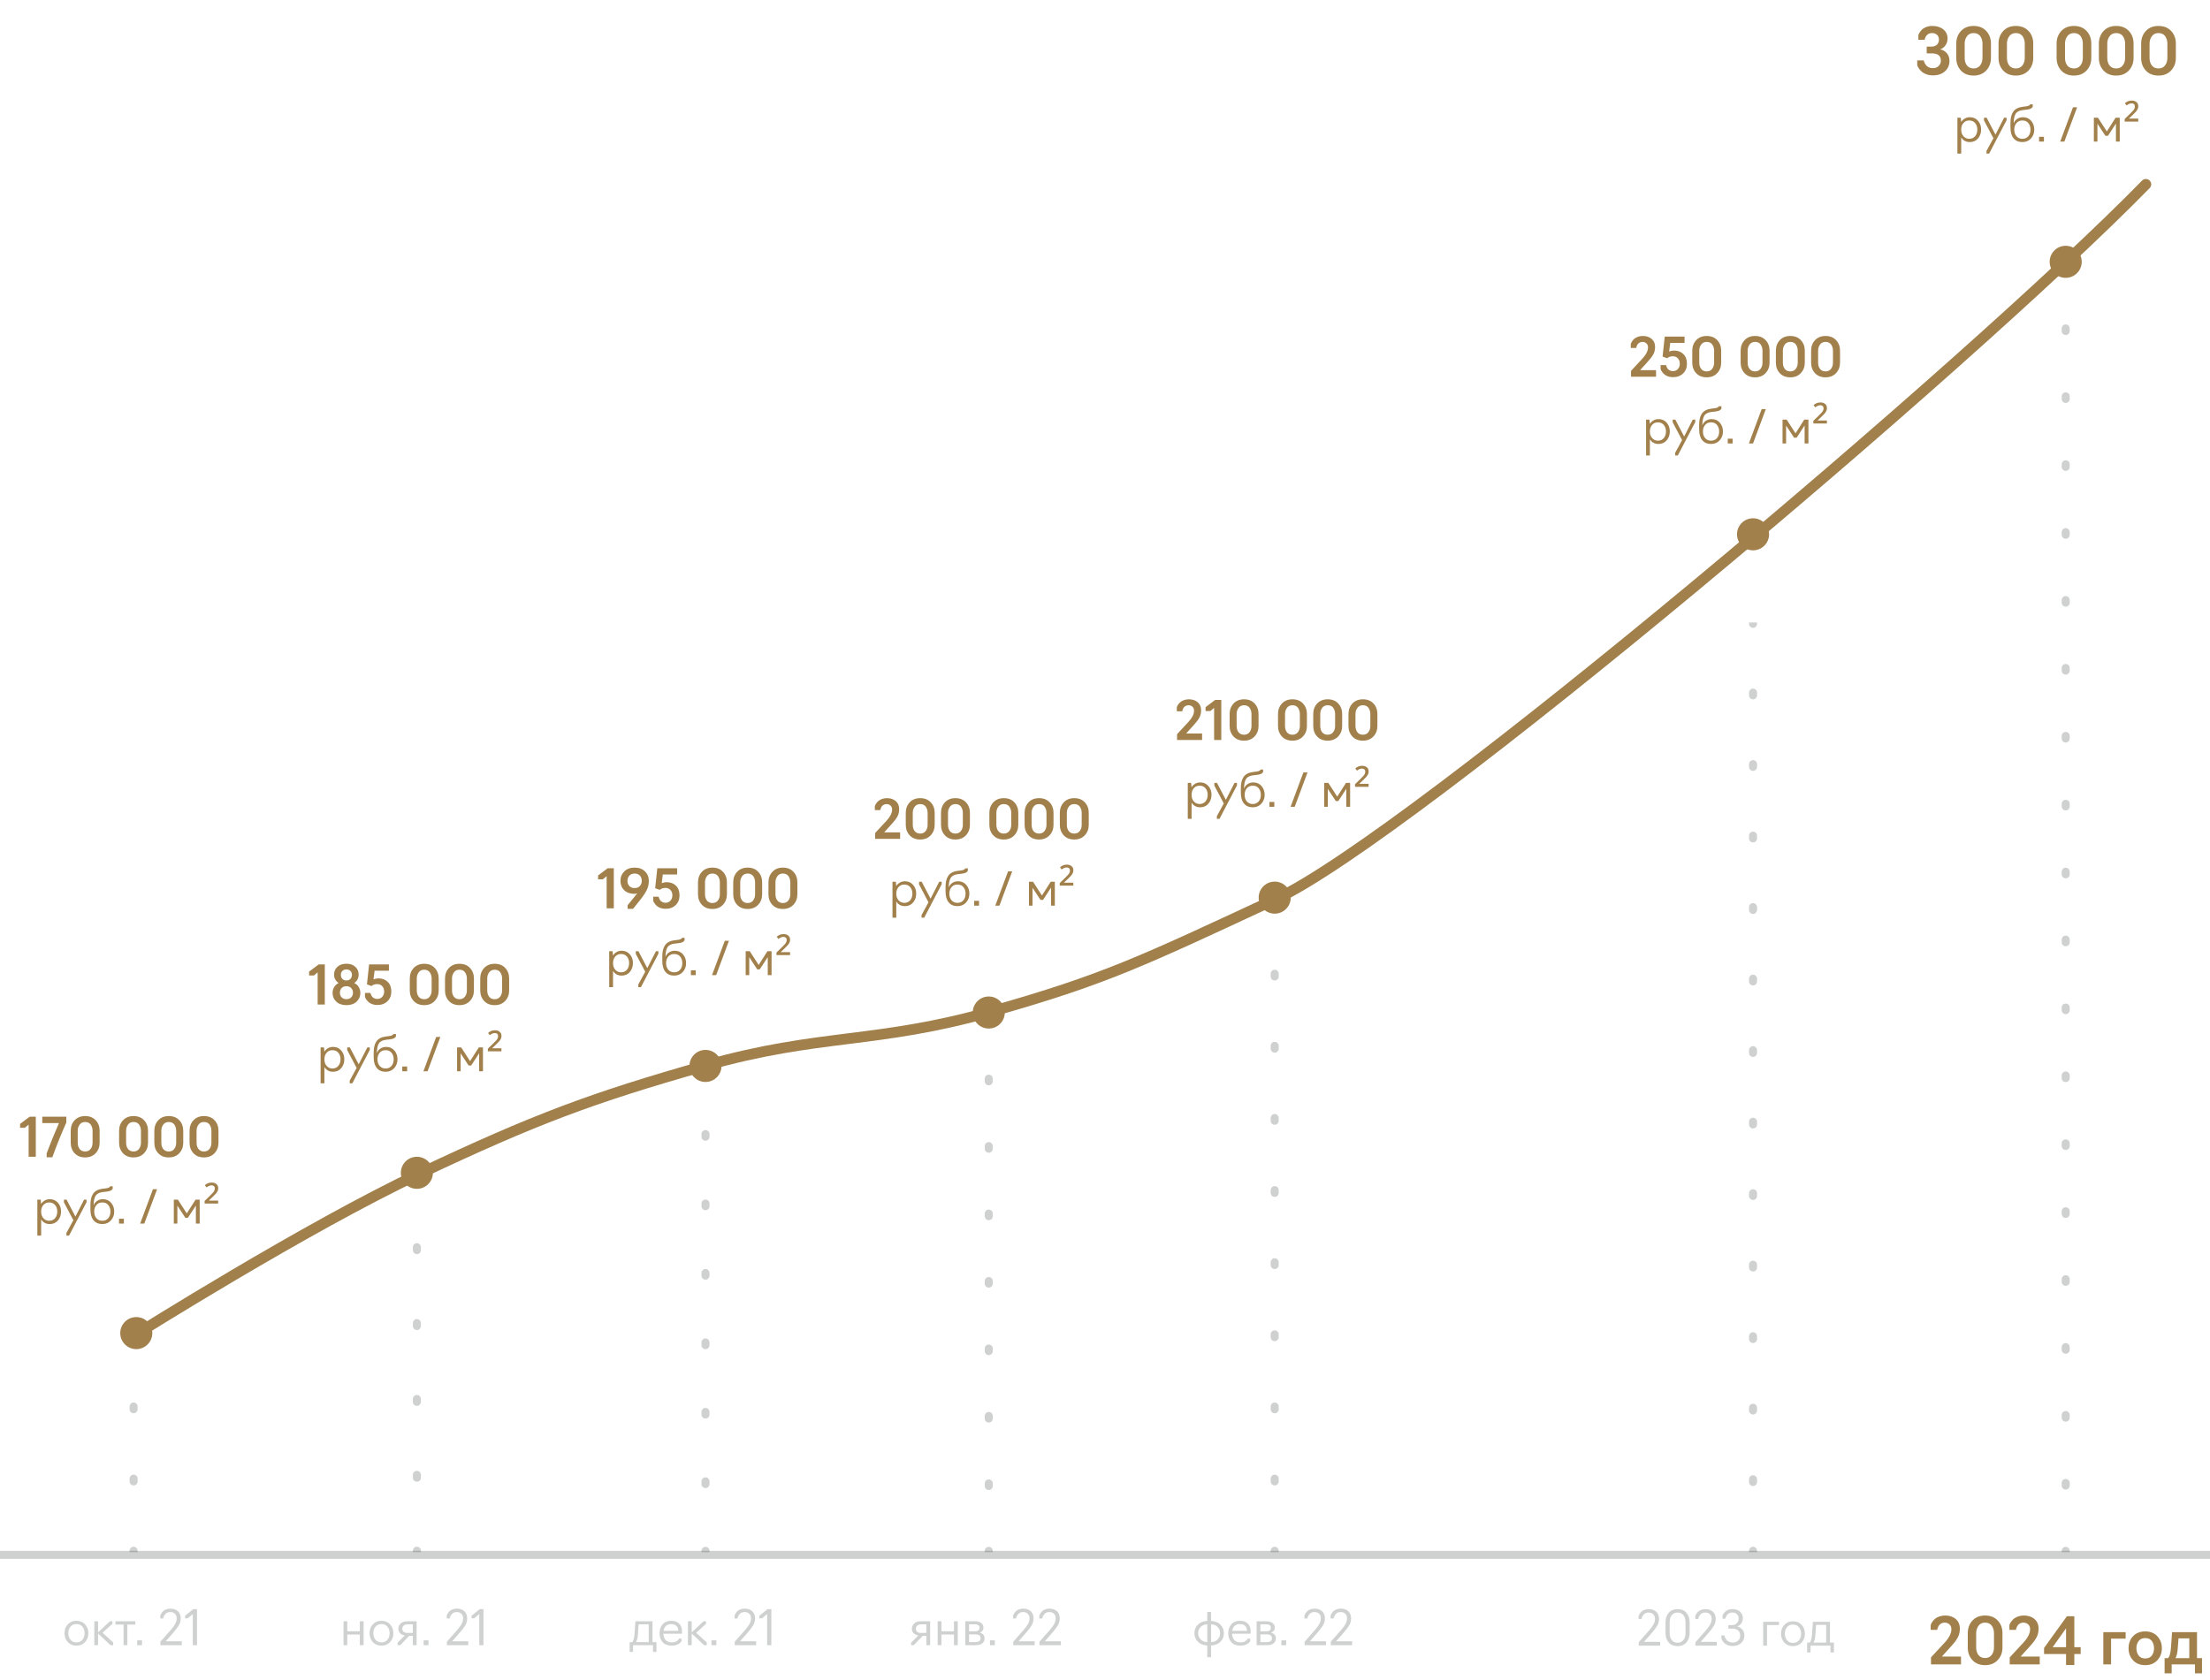 <?xml version="1.0" encoding="UTF-8"?> <svg xmlns="http://www.w3.org/2000/svg" width="827" height="629" viewBox="0 0 827 629" fill="none"> <path d="M154.5 439.546C154.5 440.375 155.172 441.046 156 441.046C156.828 441.046 157.5 440.375 157.5 439.546L154.5 439.546ZM157.5 466.854C157.5 466.025 156.828 465.354 156 465.354C155.172 465.354 154.5 466.025 154.5 466.854L157.5 466.854ZM154.5 467.946C154.5 468.775 155.172 469.446 156 469.446C156.828 469.446 157.5 468.775 157.5 467.946L154.5 467.946ZM157.5 495.254C157.5 494.425 156.828 493.754 156 493.754C155.172 493.754 154.5 494.425 154.5 495.254L157.5 495.254ZM154.5 496.346C154.5 497.175 155.172 497.846 156 497.846C156.828 497.846 157.5 497.175 157.5 496.346L154.5 496.346ZM157.5 523.654C157.5 522.825 156.828 522.154 156 522.154C155.172 522.154 154.5 522.825 154.5 523.654L157.5 523.654ZM154.5 524.746C154.5 525.575 155.172 526.246 156 526.246C156.828 526.246 157.5 525.575 157.5 524.746L154.5 524.746ZM157.5 552.054C157.5 551.225 156.828 550.554 156 550.554C155.172 550.554 154.5 551.225 154.5 552.054L157.5 552.054ZM154.5 553.146C154.5 553.975 155.172 554.646 156 554.646C156.828 554.646 157.5 553.975 157.5 553.146L154.5 553.146ZM157.5 580.454C157.5 579.625 156.828 578.954 156 578.954C155.172 578.954 154.5 579.625 154.5 580.454L157.5 580.454ZM154.5 439L154.5 439.546L157.5 439.546L157.5 439L154.5 439ZM154.5 466.854L154.5 467.946L157.5 467.946L157.5 466.854L154.5 466.854ZM154.5 495.254L154.5 496.346L157.5 496.346L157.5 495.254L154.5 495.254ZM154.5 523.654L154.5 524.746L157.5 524.746L157.5 523.654L154.5 523.654ZM154.5 552.054L154.5 553.146L157.5 553.146L157.5 552.054L154.5 552.054ZM154.5 580.454L154.5 581L157.5 581L157.5 580.454L154.5 580.454Z" fill="#101417" fill-opacity="0.2"></path> <path d="M48.5 500.519C48.5 501.348 49.172 502.019 50 502.019C50.828 502.019 51.5 501.348 51.5 500.519L48.5 500.519ZM51.5 526.481C51.5 525.652 50.828 524.981 50 524.981C49.172 524.981 48.5 525.652 48.5 526.481L51.5 526.481ZM48.5 527.519C48.5 528.348 49.172 529.019 50 529.019C50.828 529.019 51.5 528.348 51.5 527.519L48.5 527.519ZM51.5 553.481C51.5 552.652 50.828 551.981 50 551.981C49.172 551.981 48.5 552.652 48.5 553.481L51.5 553.481ZM48.5 554.519C48.5 555.348 49.172 556.019 50 556.019C50.828 556.019 51.5 555.348 51.5 554.519L48.5 554.519ZM51.5 580.481C51.5 579.652 50.828 578.981 50 578.981C49.172 578.981 48.5 579.652 48.5 580.481L51.5 580.481ZM48.5 500L48.5 500.519L51.5 500.519L51.5 500L48.5 500ZM48.5 526.481L48.5 527.519L51.5 527.519L51.5 526.481L48.5 526.481ZM48.5 553.481L48.5 554.519L51.5 554.519L51.5 553.481L48.5 553.481ZM48.5 580.481L48.5 581L51.5 581L51.5 580.481L48.5 580.481Z" fill="#101417" fill-opacity="0.2"></path> <path d="M262.5 399.5C262.5 400.328 263.172 401 264 401C264.828 401 265.5 400.328 265.5 399.5L262.5 399.5ZM265.5 424.5C265.5 423.672 264.828 423 264 423C263.172 423 262.5 423.672 262.5 424.5L265.5 424.5ZM262.5 425.5C262.5 426.328 263.172 427 264 427C264.828 427 265.5 426.328 265.5 425.5L262.5 425.5ZM265.5 450.5C265.5 449.672 264.828 449 264 449C263.172 449 262.5 449.672 262.5 450.5L265.5 450.5ZM262.5 451.5C262.5 452.328 263.172 453 264 453C264.828 453 265.5 452.328 265.5 451.5L262.5 451.5ZM265.5 476.5C265.5 475.672 264.828 475 264 475C263.172 475 262.5 475.672 262.5 476.5L265.5 476.5ZM262.5 477.5C262.5 478.328 263.172 479 264 479C264.828 479 265.5 478.328 265.5 477.5L262.5 477.5ZM265.5 502.5C265.5 501.672 264.828 501 264 501C263.172 501 262.5 501.672 262.5 502.5L265.5 502.5ZM262.5 503.5C262.5 504.328 263.172 505 264 505C264.828 505 265.5 504.328 265.5 503.5L262.5 503.5ZM265.5 528.5C265.5 527.672 264.828 527 264 527C263.172 527 262.5 527.672 262.5 528.5L265.5 528.5ZM262.5 529.5C262.5 530.328 263.172 531 264 531C264.828 531 265.5 530.328 265.5 529.5L262.5 529.5ZM265.5 554.5C265.5 553.672 264.828 553 264 553C263.172 553 262.5 553.672 262.5 554.5L265.5 554.5ZM262.5 555.5C262.5 556.328 263.172 557 264 557C264.828 557 265.5 556.328 265.5 555.5L262.5 555.5ZM265.5 580.5C265.5 579.672 264.828 579 264 579C263.172 579 262.5 579.672 262.5 580.5L265.5 580.5ZM262.5 399L262.5 399.5L265.5 399.5L265.5 399L262.5 399ZM262.5 424.5L262.5 425.5L265.5 425.5L265.5 424.5L262.5 424.5ZM262.5 450.5L262.5 451.5L265.5 451.5L265.5 450.5L262.5 450.5ZM262.5 476.5L262.5 477.5L265.5 477.5L265.5 476.5L262.5 476.5ZM262.5 502.5L262.5 503.5L265.5 503.5L265.5 502.5L262.5 502.5ZM262.5 528.5L262.5 529.5L265.5 529.5L265.5 528.5L262.5 528.5ZM262.5 554.5L262.5 555.5L265.5 555.5L265.5 554.5L262.5 554.5ZM262.5 580.5L262.5 581L265.5 581L265.5 580.5L262.5 580.5Z" fill="#101417" fill-opacity="0.2"></path> <path d="M368.5 379.486C368.5 380.314 369.172 380.986 370 380.986C370.828 380.986 371.5 380.314 371.5 379.486H368.5ZM371.5 403.764C371.5 402.936 370.828 402.264 370 402.264C369.172 402.264 368.5 402.936 368.5 403.764H371.5ZM368.5 404.736C368.5 405.564 369.172 406.236 370 406.236C370.828 406.236 371.5 405.564 371.5 404.736H368.5ZM371.5 429.014C371.5 428.186 370.828 427.514 370 427.514C369.172 427.514 368.5 428.186 368.5 429.014H371.5ZM368.5 429.986C368.5 430.814 369.172 431.486 370 431.486C370.828 431.486 371.5 430.814 371.5 429.986H368.5ZM371.5 454.264C371.5 453.436 370.828 452.764 370 452.764C369.172 452.764 368.5 453.436 368.5 454.264H371.5ZM368.5 455.236C368.5 456.064 369.172 456.736 370 456.736C370.828 456.736 371.5 456.064 371.5 455.236H368.5ZM371.5 479.514C371.5 478.686 370.828 478.014 370 478.014C369.172 478.014 368.5 478.686 368.5 479.514H371.5ZM368.5 480.486C368.5 481.314 369.172 481.986 370 481.986C370.828 481.986 371.5 481.314 371.5 480.486H368.5ZM371.5 504.764C371.5 503.936 370.828 503.264 370 503.264C369.172 503.264 368.5 503.936 368.5 504.764H371.5ZM368.5 505.736C368.5 506.564 369.172 507.236 370 507.236C370.828 507.236 371.5 506.564 371.5 505.736H368.5ZM371.5 530.014C371.5 529.186 370.828 528.514 370 528.514C369.172 528.514 368.5 529.186 368.5 530.014H371.5ZM368.5 530.986C368.5 531.814 369.172 532.486 370 532.486C370.828 532.486 371.5 531.814 371.5 530.986H368.5ZM371.5 555.264C371.5 554.436 370.828 553.764 370 553.764C369.172 553.764 368.5 554.436 368.5 555.264H371.5ZM368.5 556.236C368.5 557.064 369.172 557.736 370 557.736C370.828 557.736 371.5 557.064 371.5 556.236H368.5ZM371.5 580.514C371.5 579.686 370.828 579.014 370 579.014C369.172 579.014 368.5 579.686 368.5 580.514H371.5ZM368.5 379V379.486H371.5V379H368.5ZM368.5 403.764V404.736H371.5V403.764H368.5ZM368.5 429.014V429.986H371.5V429.014H368.5ZM368.5 454.264V455.236H371.5V454.264H368.5ZM368.5 479.514V480.486H371.5V479.514H368.5ZM368.5 504.764V505.736H371.5V504.764H368.5ZM368.5 530.014V530.986H371.5V530.014H368.5ZM368.5 555.264V556.236H371.5V555.264H368.5ZM368.5 580.514V581H371.5V580.514H368.5Z" fill="#101417" fill-opacity="0.2"></path> <path d="M475.5 338.519C475.5 339.348 476.172 340.019 477 340.019C477.828 340.019 478.5 339.348 478.5 338.519L475.5 338.519ZM478.5 364.481C478.5 363.652 477.828 362.981 477 362.981C476.172 362.981 475.5 363.652 475.5 364.481L478.5 364.481ZM475.5 365.519C475.5 366.348 476.172 367.019 477 367.019C477.828 367.019 478.5 366.348 478.5 365.519L475.5 365.519ZM478.5 391.481C478.5 390.652 477.828 389.981 477 389.981C476.172 389.981 475.5 390.652 475.5 391.481L478.5 391.481ZM475.5 392.519C475.5 393.348 476.172 394.019 477 394.019C477.828 394.019 478.5 393.348 478.5 392.519L475.5 392.519ZM478.5 418.481C478.5 417.652 477.828 416.981 477 416.981C476.172 416.981 475.5 417.652 475.5 418.481L478.5 418.481ZM475.5 419.519C475.5 420.348 476.172 421.019 477 421.019C477.828 421.019 478.5 420.348 478.5 419.519L475.5 419.519ZM478.5 445.481C478.5 444.652 477.828 443.981 477 443.981C476.172 443.981 475.5 444.652 475.5 445.481L478.5 445.481ZM475.5 446.519C475.5 447.348 476.172 448.019 477 448.019C477.828 448.019 478.5 447.348 478.5 446.519L475.5 446.519ZM478.5 472.481C478.5 471.652 477.828 470.981 477 470.981C476.172 470.981 475.5 471.652 475.5 472.481L478.5 472.481ZM475.5 473.519C475.5 474.348 476.172 475.019 477 475.019C477.828 475.019 478.5 474.348 478.5 473.519L475.5 473.519ZM478.5 499.481C478.5 498.652 477.828 497.981 477 497.981C476.172 497.981 475.5 498.652 475.5 499.481L478.5 499.481ZM475.5 500.519C475.5 501.348 476.172 502.019 477 502.019C477.828 502.019 478.5 501.348 478.5 500.519L475.5 500.519ZM478.5 526.481C478.5 525.652 477.828 524.981 477 524.981C476.172 524.981 475.5 525.652 475.5 526.481L478.5 526.481ZM475.5 527.519C475.5 528.348 476.172 529.019 477 529.019C477.828 529.019 478.5 528.348 478.5 527.519L475.5 527.519ZM478.5 553.481C478.5 552.652 477.828 551.981 477 551.981C476.172 551.981 475.5 552.652 475.5 553.481L478.5 553.481ZM475.5 554.519C475.5 555.348 476.172 556.019 477 556.019C477.828 556.019 478.5 555.348 478.5 554.519L475.5 554.519ZM478.5 580.481C478.5 579.652 477.828 578.981 477 578.981C476.172 578.981 475.5 579.652 475.5 580.481L478.5 580.481ZM475.5 338L475.5 338.519L478.5 338.519L478.5 338L475.5 338ZM475.5 364.481L475.5 365.519L478.5 365.519L478.5 364.481L475.5 364.481ZM475.5 391.481L475.5 392.519L478.5 392.519L478.5 391.481L475.5 391.481ZM475.5 418.481L475.5 419.519L478.5 419.519L478.5 418.481L475.5 418.481ZM475.5 445.481L475.5 446.519L478.5 446.519L478.5 445.481L475.5 445.481ZM475.5 472.481L475.5 473.519L478.5 473.519L478.5 472.481L475.5 472.481ZM475.5 499.481L475.5 500.519L478.5 500.519L478.5 499.481L475.5 499.481ZM475.5 526.481L475.5 527.519L478.5 527.519L478.5 526.481L475.5 526.481ZM475.5 553.481L475.5 554.519L478.5 554.519L478.5 553.481L475.5 553.481ZM475.5 580.481L475.5 581L478.5 581L478.5 580.481L475.5 580.481Z" fill="#101417" fill-opacity="0.2"></path> <path d="M654.5 233.515C654.5 234.343 655.172 235.015 656 235.015C656.828 235.015 657.5 234.343 657.5 233.515L654.5 233.515ZM657.5 259.254C657.5 258.426 656.828 257.754 656 257.754C655.172 257.754 654.5 258.426 654.5 259.254L657.5 259.254ZM654.5 260.284C654.5 261.112 655.172 261.784 656 261.784C656.828 261.784 657.5 261.112 657.5 260.284L654.5 260.284ZM657.5 286.024C657.5 285.195 656.828 284.524 656 284.524C655.172 284.524 654.5 285.195 654.5 286.024L657.5 286.024ZM654.5 287.053C654.5 287.882 655.172 288.553 656 288.553C656.828 288.553 657.5 287.882 657.5 287.053L654.5 287.053ZM657.5 312.793C657.5 311.964 656.828 311.293 656 311.293C655.172 311.293 654.5 311.964 654.5 312.793L657.5 312.793ZM654.5 313.822C654.5 314.651 655.172 315.322 656 315.322C656.828 315.322 657.5 314.651 657.5 313.822L654.5 313.822ZM657.5 339.562C657.5 338.734 656.828 338.062 656 338.062C655.172 338.062 654.5 338.734 654.5 339.562L657.5 339.562ZM654.5 340.592C654.5 341.42 655.172 342.092 656 342.092C656.828 342.092 657.5 341.42 657.5 340.592L654.5 340.592ZM657.5 366.331C657.5 365.503 656.828 364.831 656 364.831C655.172 364.831 654.5 365.503 654.5 366.331L657.5 366.331ZM654.5 367.361C654.5 368.189 655.172 368.861 656 368.861C656.828 368.861 657.5 368.189 657.5 367.361L654.5 367.361ZM657.5 393.101C657.5 392.272 656.828 391.601 656 391.601C655.172 391.601 654.5 392.272 654.5 393.101L657.5 393.101ZM654.5 394.13C654.5 394.959 655.172 395.63 656 395.63C656.828 395.63 657.5 394.959 657.5 394.13L654.5 394.13ZM657.5 419.87C657.5 419.041 656.828 418.37 656 418.37C655.172 418.37 654.5 419.041 654.5 419.87L657.5 419.87ZM654.5 420.899C654.5 421.728 655.172 422.399 656 422.399C656.828 422.399 657.5 421.728 657.5 420.899L654.5 420.899ZM657.5 446.639C657.5 445.811 656.828 445.139 656 445.139C655.172 445.139 654.5 445.811 654.5 446.639L657.5 446.639ZM654.5 447.669C654.5 448.497 655.172 449.169 656 449.169C656.828 449.169 657.5 448.497 657.5 447.669L654.5 447.669ZM657.5 473.408C657.5 472.58 656.828 471.908 656 471.908C655.172 471.908 654.5 472.58 654.5 473.408L657.5 473.408ZM654.5 474.438C654.5 475.266 655.172 475.938 656 475.938C656.828 475.938 657.5 475.266 657.5 474.438L654.5 474.438ZM657.5 500.177C657.5 499.349 656.828 498.677 656 498.677C655.172 498.677 654.5 499.349 654.5 500.177L657.5 500.177ZM654.5 501.207C654.5 502.035 655.172 502.707 656 502.707C656.828 502.707 657.5 502.035 657.5 501.207L654.5 501.207ZM657.5 526.947C657.5 526.118 656.828 525.447 656 525.447C655.172 525.447 654.5 526.118 654.5 526.947L657.5 526.947ZM654.5 527.976C654.5 528.805 655.172 529.476 656 529.476C656.828 529.476 657.5 528.805 657.5 527.976L654.5 527.976ZM657.5 553.716C657.5 552.888 656.828 552.216 656 552.216C655.172 552.216 654.5 552.888 654.5 553.716L657.5 553.716ZM654.5 554.746C654.5 555.574 655.172 556.246 656 556.246C656.828 556.246 657.5 555.574 657.5 554.746L654.5 554.746ZM657.5 580.485C657.5 579.657 656.828 578.985 656 578.985C655.172 578.985 654.5 579.657 654.5 580.485L657.5 580.485ZM654.5 233L654.5 233.515L657.5 233.515L657.5 233L654.5 233ZM654.5 259.254L654.5 260.284L657.5 260.284L657.5 259.254L654.5 259.254ZM654.5 286.024L654.5 287.053L657.5 287.053L657.5 286.024L654.5 286.024ZM654.5 312.793L654.5 313.822L657.5 313.822L657.5 312.793L654.5 312.793ZM654.5 339.562L654.5 340.592L657.5 340.592L657.5 339.562L654.5 339.562ZM654.5 366.331L654.5 367.361L657.5 367.361L657.5 366.331L654.5 366.331ZM654.5 393.101L654.5 394.13L657.5 394.13L657.5 393.101L654.5 393.101ZM654.5 419.87L654.5 420.899L657.5 420.899L657.5 419.87L654.5 419.87ZM654.5 446.639L654.5 447.669L657.5 447.669L657.5 446.639L654.5 446.639ZM654.5 473.408L654.5 474.438L657.5 474.438L657.5 473.408L654.5 473.408ZM654.5 500.177L654.5 501.207L657.5 501.207L657.5 500.177L654.5 500.177ZM654.5 526.947L654.5 527.976L657.5 527.976L657.5 526.947L654.5 526.947ZM654.5 553.716L654.5 554.746L657.5 554.746L657.5 553.716L654.5 553.716ZM654.5 580.485L654.5 581L657.5 581L657.5 580.485L654.5 580.485Z" fill="#101417" fill-opacity="0.2"></path> <path d="M771.5 98.489C771.5 99.317 772.172 99.989 773 99.989C773.828 99.989 774.5 99.317 774.5 98.489L771.5 98.489ZM774.5 122.932C774.5 122.104 773.828 121.432 773 121.432C772.172 121.432 771.5 122.104 771.5 122.932L774.5 122.932ZM771.5 123.91C771.5 124.738 772.172 125.41 773 125.41C773.828 125.41 774.5 124.738 774.5 123.91L771.5 123.91ZM774.5 148.353C774.5 147.525 773.828 146.853 773 146.853C772.172 146.853 771.5 147.525 771.5 148.353L774.5 148.353ZM771.5 149.331C771.5 150.159 772.172 150.831 773 150.831C773.828 150.831 774.5 150.159 774.5 149.331L771.5 149.331ZM774.5 173.774C774.5 172.946 773.828 172.274 773 172.274C772.172 172.274 771.5 172.946 771.5 173.774L774.5 173.774ZM771.5 174.752C771.5 175.58 772.172 176.252 773 176.252C773.828 176.252 774.5 175.58 774.5 174.752L771.5 174.752ZM774.5 199.195C774.5 198.367 773.828 197.695 773 197.695C772.172 197.695 771.5 198.367 771.5 199.195L774.5 199.195ZM771.5 200.173C771.5 201.001 772.172 201.673 773 201.673C773.828 201.673 774.5 201.001 774.5 200.173L771.5 200.173ZM774.5 224.616C774.5 223.788 773.828 223.116 773 223.116C772.172 223.116 771.5 223.788 771.5 224.616L774.5 224.616ZM771.5 225.594C771.5 226.423 772.172 227.094 773 227.094C773.828 227.094 774.5 226.423 774.5 225.594L771.5 225.594ZM774.5 250.037C774.5 249.209 773.828 248.537 773 248.537C772.172 248.537 771.5 249.209 771.5 250.037L774.5 250.037ZM771.5 251.015C771.5 251.844 772.172 252.515 773 252.515C773.828 252.515 774.5 251.844 774.5 251.015L771.5 251.015ZM774.5 275.458C774.5 274.63 773.828 273.958 773 273.958C772.172 273.958 771.5 274.63 771.5 275.458L774.5 275.458ZM771.5 276.436C771.5 277.265 772.172 277.936 773 277.936C773.828 277.936 774.5 277.265 774.5 276.436L771.5 276.436ZM774.5 300.88C774.5 300.051 773.828 299.38 773 299.38C772.172 299.38 771.5 300.051 771.5 300.88L774.5 300.88ZM771.5 301.857C771.5 302.686 772.172 303.357 773 303.357C773.828 303.357 774.5 302.686 774.5 301.857L771.5 301.857ZM774.5 326.301C774.5 325.472 773.828 324.801 773 324.801C772.172 324.801 771.5 325.472 771.5 326.301L774.5 326.301ZM771.5 327.278C771.5 328.107 772.172 328.778 773 328.778C773.828 328.778 774.5 328.107 774.5 327.278L771.5 327.278ZM774.5 351.722C774.5 350.893 773.828 350.222 773 350.222C772.172 350.222 771.5 350.893 771.5 351.722L774.5 351.722ZM771.5 352.699C771.5 353.528 772.172 354.199 773 354.199C773.828 354.199 774.5 353.528 774.5 352.699L771.5 352.699ZM774.5 377.143C774.5 376.314 773.828 375.643 773 375.643C772.172 375.643 771.5 376.314 771.5 377.143L774.5 377.143ZM771.5 378.12C771.5 378.949 772.172 379.62 773 379.62C773.828 379.62 774.5 378.949 774.5 378.12L771.5 378.12ZM774.5 402.564C774.5 401.735 773.828 401.064 773 401.064C772.172 401.064 771.5 401.735 771.5 402.564L774.5 402.564ZM771.5 403.541C771.5 404.37 772.172 405.041 773 405.041C773.828 405.041 774.5 404.37 774.5 403.541L771.5 403.541ZM774.5 427.985C774.5 427.156 773.828 426.485 773 426.485C772.172 426.485 771.5 427.156 771.5 427.985L774.5 427.985ZM771.5 428.963C771.5 429.791 772.172 430.463 773 430.463C773.828 430.463 774.5 429.791 774.5 428.963L771.5 428.963ZM774.5 453.406C774.5 452.577 773.828 451.906 773 451.906C772.172 451.906 771.5 452.577 771.5 453.406L774.5 453.406ZM771.5 454.384C771.5 455.212 772.172 455.884 773 455.884C773.828 455.884 774.5 455.212 774.5 454.384L771.5 454.384ZM774.5 478.827C774.5 477.998 773.828 477.327 773 477.327C772.172 477.327 771.5 477.998 771.5 478.827L774.5 478.827ZM771.5 479.805C771.5 480.633 772.172 481.305 773 481.305C773.828 481.305 774.5 480.633 774.5 479.805L771.5 479.805ZM774.5 504.248C774.5 503.42 773.828 502.748 773 502.748C772.172 502.748 771.5 503.42 771.5 504.248L774.5 504.248ZM771.5 505.226C771.5 506.054 772.172 506.726 773 506.726C773.828 506.726 774.5 506.054 774.5 505.226L771.5 505.226ZM774.5 529.669C774.5 528.841 773.828 528.169 773 528.169C772.172 528.169 771.5 528.841 771.5 529.669L774.5 529.669ZM771.5 530.647C771.5 531.475 772.172 532.147 773 532.147C773.828 532.147 774.5 531.475 774.5 530.647L771.5 530.647ZM774.5 555.09C774.5 554.262 773.828 553.59 773 553.59C772.172 553.59 771.5 554.262 771.5 555.09L774.5 555.09ZM771.5 556.068C771.5 556.896 772.172 557.568 773 557.568C773.828 557.568 774.5 556.896 774.5 556.068L771.5 556.068ZM774.5 580.511C774.5 579.683 773.828 579.011 773 579.011C772.172 579.011 771.5 579.683 771.5 580.511L774.5 580.511ZM771.5 98L771.5 98.489L774.5 98.489L774.5 98L771.5 98ZM771.5 122.932L771.5 123.91L774.5 123.91L774.5 122.932L771.5 122.932ZM771.5 148.353L771.5 149.331L774.5 149.331L774.5 148.353L771.5 148.353ZM771.5 173.774L771.5 174.752L774.5 174.752L774.5 173.774L771.5 173.774ZM771.5 199.195L771.5 200.173L774.5 200.173L774.5 199.195L771.5 199.195ZM771.5 224.616L771.5 225.594L774.5 225.594L774.5 224.616L771.5 224.616ZM771.5 250.037L771.5 251.015L774.5 251.015L774.5 250.037L771.5 250.037ZM771.5 275.458L771.5 276.436L774.5 276.436L774.5 275.458L771.5 275.458ZM771.5 300.88L771.5 301.857L774.5 301.857L774.5 300.88L771.5 300.88ZM771.5 326.301L771.5 327.278L774.5 327.278L774.5 326.301L771.5 326.301ZM771.5 351.722L771.5 352.699L774.5 352.699L774.5 351.722L771.5 351.722ZM771.5 377.143L771.5 378.12L774.5 378.12L774.5 377.143L771.5 377.143ZM771.5 402.564L771.5 403.541L774.5 403.541L774.5 402.564L771.5 402.564ZM771.5 427.985L771.5 428.963L774.5 428.963L774.5 427.985L771.5 427.985ZM771.5 453.406L771.5 454.384L774.5 454.384L774.5 453.406L771.5 453.406ZM771.5 478.827L771.5 479.805L774.5 479.805L774.5 478.827L771.5 478.827ZM771.5 504.248L771.5 505.226L774.5 505.226L774.5 504.248L771.5 504.248ZM771.5 529.669L771.5 530.647L774.5 530.647L774.5 529.669L771.5 529.669ZM771.5 555.09L771.5 556.068L774.5 556.068L774.5 555.09L771.5 555.09ZM771.5 580.511L771.5 581L774.5 581L774.5 580.511L771.5 580.511Z" fill="#101417" fill-opacity="0.2"></path> <path d="M31.831 614.66C31.015 615.548 29.941 615.993 28.609 615.993C27.277 615.993 26.197 615.548 25.369 614.66C24.553 613.76 24.145 612.65 24.145 611.33C24.145 610.01 24.553 608.906 25.369 608.018C26.197 607.13 27.277 606.686 28.609 606.686C29.941 606.686 31.015 607.13 31.831 608.018C32.659 608.906 33.073 610.01 33.073 611.33C33.073 612.65 32.659 613.76 31.831 614.66ZM26.359 613.778C26.887 614.438 27.637 614.768 28.609 614.768C29.581 614.768 30.331 614.438 30.859 613.778C31.387 613.118 31.651 612.302 31.651 611.33C31.651 610.358 31.387 609.548 30.859 608.9C30.331 608.24 29.581 607.91 28.609 607.91C27.637 607.91 26.887 608.24 26.359 608.9C25.831 609.56 25.567 610.37 25.567 611.33C25.567 612.302 25.831 613.118 26.359 613.778ZM36.708 615.812H35.286V606.866H36.708V611.024L41.136 606.866H42.072V607.802L38.382 611.168L42.342 614.804V615.812H41.334L36.708 611.438V615.812ZM47.652 615.812H46.23V608.09H43.206V606.866H50.658V608.09H47.652V615.812ZM53.148 615.812H51.33V614.012H53.148V615.812ZM68.036 614.372V615.812H60.026V614.534L63.95 610.07C64.658 609.266 65.192 608.528 65.552 607.856C65.924 607.172 66.11 606.464 66.11 605.732C66.11 605 65.882 604.43 65.426 604.022C64.982 603.614 64.4 603.41 63.68 603.41C62.876 603.41 62.252 603.692 61.808 604.256C61.364 604.82 61.124 605.342 61.088 605.822H59.972V604.814C59.972 604.754 60.002 604.634 60.062 604.454C60.134 604.274 60.26 604.052 60.44 603.788C60.632 603.512 60.86 603.254 61.124 603.014C61.388 602.774 61.748 602.57 62.204 602.402C62.672 602.222 63.188 602.132 63.752 602.132C64.916 602.132 65.852 602.456 66.56 603.104C67.268 603.74 67.622 604.61 67.622 605.714C67.622 606.734 67.388 607.628 66.92 608.396C66.38 609.26 65.756 610.094 65.048 610.898L62.006 614.372H68.036ZM73.722 615.812H72.156V604.166L70.23 605.768H69.258V604.796L72.336 602.312H73.722V615.812Z" fill="#101417" fill-opacity="0.2"></path> <path d="M13.399 433H10.719V420.96L9.319 422.14H7.519V420.7L11.099 418H13.399V433ZM19.582 433.2H17.462V431.7C18.835 428.033 20.369 424.26 22.062 420.38H15.822V418H24.822V420.18C22.982 424.273 21.235 428.613 19.582 433.2ZM31.863 433.24C30.197 433.24 28.877 432.713 27.903 431.66C26.943 430.607 26.463 429.293 26.463 427.72V423.28C26.463 421.707 26.95 420.393 27.923 419.34C28.91 418.287 30.223 417.76 31.863 417.76C33.53 417.76 34.85 418.287 35.823 419.34C36.797 420.38 37.283 421.693 37.283 423.28V427.72C37.283 429.293 36.79 430.607 35.803 431.66C34.816 432.713 33.503 433.24 31.863 433.24ZM29.803 430.1C30.297 430.713 30.983 431.02 31.863 431.02C32.743 431.02 33.423 430.707 33.903 430.08C34.397 429.453 34.643 428.667 34.643 427.72V423.28C34.643 422.387 34.41 421.607 33.943 420.94C33.477 420.3 32.783 419.98 31.863 419.98C30.983 419.98 30.303 420.3 29.823 420.94C29.33 421.593 29.083 422.373 29.083 423.28V427.72C29.083 428.68 29.323 429.473 29.803 430.1ZM49.969 433.24C48.302 433.24 46.982 432.713 46.009 431.66C45.049 430.607 44.569 429.293 44.569 427.72V423.28C44.569 421.707 45.055 420.393 46.029 419.34C47.015 418.287 48.329 417.76 49.969 417.76C51.635 417.76 52.955 418.287 53.929 419.34C54.902 420.38 55.389 421.693 55.389 423.28V427.72C55.389 429.293 54.895 430.607 53.909 431.66C52.922 432.713 51.609 433.24 49.969 433.24ZM47.909 430.1C48.402 430.713 49.089 431.02 49.969 431.02C50.849 431.02 51.529 430.707 52.009 430.08C52.502 429.453 52.749 428.667 52.749 427.72V423.28C52.749 422.387 52.515 421.607 52.049 420.94C51.582 420.3 50.889 419.98 49.969 419.98C49.089 419.98 48.409 420.3 47.929 420.94C47.435 421.593 47.189 422.373 47.189 423.28V427.72C47.189 428.68 47.429 429.473 47.909 430.1ZM63.152 433.24C61.486 433.24 60.166 432.713 59.192 431.66C58.232 430.607 57.752 429.293 57.752 427.72V423.28C57.752 421.707 58.239 420.393 59.212 419.34C60.199 418.287 61.512 417.76 63.152 417.76C64.819 417.76 66.139 418.287 67.112 419.34C68.086 420.38 68.572 421.693 68.572 423.28V427.72C68.572 429.293 68.079 430.607 67.092 431.66C66.106 432.713 64.792 433.24 63.152 433.24ZM61.092 430.1C61.586 430.713 62.272 431.02 63.152 431.02C64.032 431.02 64.712 430.707 65.192 430.08C65.686 429.453 65.932 428.667 65.932 427.72V423.28C65.932 422.387 65.699 421.607 65.232 420.94C64.766 420.3 64.072 419.98 63.152 419.98C62.272 419.98 61.592 420.3 61.112 420.94C60.619 421.593 60.372 422.373 60.372 423.28V427.72C60.372 428.68 60.612 429.473 61.092 430.1ZM76.336 433.24C74.669 433.24 73.349 432.713 72.376 431.66C71.416 430.607 70.936 429.293 70.936 427.72V423.28C70.936 421.707 71.422 420.393 72.396 419.34C73.382 418.287 74.696 417.76 76.336 417.76C78.002 417.76 79.323 418.287 80.296 419.34C81.269 420.38 81.756 421.693 81.756 423.28V427.72C81.756 429.293 81.263 430.607 80.276 431.66C79.289 432.713 77.976 433.24 76.336 433.24ZM74.276 430.1C74.769 430.713 75.456 431.02 76.336 431.02C77.216 431.02 77.896 430.707 78.376 430.08C78.869 429.453 79.116 428.667 79.116 427.72V423.28C79.116 422.387 78.882 421.607 78.416 420.94C77.949 420.3 77.256 419.98 76.336 419.98C75.456 419.98 74.776 420.3 74.296 420.94C73.802 421.593 73.556 422.373 73.556 423.28V427.72C73.556 428.68 73.796 429.473 74.276 430.1ZM15.398 462.5H13.976V449.054H15.236L15.38 450.674C15.716 450.134 16.16 449.702 16.712 449.378C17.276 449.042 17.918 448.874 18.638 448.874C19.886 448.874 20.9 449.318 21.68 450.206C22.46 451.094 22.85 452.186 22.85 453.482C22.85 454.814 22.46 455.93 21.68 456.83C20.912 457.73 19.898 458.18 18.638 458.18C17.198 458.18 16.118 457.592 15.398 456.416V462.5ZM18.386 456.956C19.322 456.956 20.066 456.626 20.618 455.966C21.158 455.318 21.428 454.49 21.428 453.482C21.428 452.522 21.158 451.718 20.618 451.07C20.078 450.422 19.334 450.098 18.386 450.098C17.474 450.098 16.748 450.422 16.208 451.07C15.668 451.706 15.398 452.51 15.398 453.482C15.398 454.574 15.692 455.426 16.28 456.038C16.868 456.65 17.57 456.956 18.386 456.956ZM32.381 449.99L25.847 462.5H24.857V461.51L27.449 456.74L23.921 450.044V449.054H24.911L28.223 455.39L31.463 449.054H32.381V449.99ZM38.298 458.18C36.882 458.18 35.784 457.712 35.004 456.776C34.224 455.84 33.834 454.484 33.834 452.708V451.16C33.834 450.236 33.906 449.438 34.05 448.766C34.194 448.082 34.44 447.47 34.788 446.93C35.136 446.378 35.61 445.94 36.21 445.616C36.81 445.292 37.548 445.076 38.424 444.968L39.576 444.824C40.512 444.716 41.064 444.458 41.232 444.05H42.168V444.968C41.976 445.292 41.7 445.538 41.34 445.706C40.992 445.862 40.452 445.982 39.72 446.066L38.442 446.21C37.122 446.366 36.222 446.84 35.742 447.632C35.286 448.4 35.046 449.594 35.022 451.214C35.298 450.47 35.748 449.894 36.372 449.486C37.008 449.078 37.716 448.874 38.496 448.874C39.792 448.874 40.824 449.33 41.592 450.242C42.36 451.142 42.744 452.234 42.744 453.518C42.744 454.826 42.33 455.93 41.502 456.83C40.686 457.73 39.618 458.18 38.298 458.18ZM38.298 456.956C39.21 456.956 39.942 456.638 40.494 456.002C41.046 455.366 41.322 454.538 41.322 453.518C41.322 452.558 41.058 451.742 40.53 451.07C40.014 450.422 39.264 450.098 38.28 450.098C37.344 450.098 36.606 450.422 36.066 451.07C35.526 451.706 35.256 452.522 35.256 453.518C35.256 454.538 35.532 455.366 36.084 456.002C36.636 456.638 37.374 456.956 38.298 456.956ZM46.358 458H44.54V456.2H46.358V458ZM58.78 445.148L53.992 458H52.444L57.232 445.148H58.78ZM70.315 455.84H69.361L66.373 451.286V458H65.041V449.054H66.571L69.901 454.202L73.177 449.054H74.725V458H73.303V451.25L70.315 455.84ZM81.643 450.512H76.567V449.54L78.637 447.524C79.129 447.056 79.495 446.678 79.735 446.39C79.987 446.09 80.155 445.826 80.239 445.598C80.335 445.358 80.383 445.106 80.383 444.842C80.383 444.458 80.269 444.17 80.041 443.978C79.825 443.786 79.537 443.69 79.177 443.69C78.817 443.69 78.487 443.762 78.187 443.906C77.899 444.038 77.599 444.224 77.287 444.464L76.657 443.636C77.005 443.336 77.383 443.096 77.791 442.916C78.211 442.736 78.679 442.646 79.195 442.646C79.963 442.646 80.563 442.838 80.995 443.222C81.439 443.594 81.661 444.11 81.661 444.77C81.661 445.166 81.577 445.532 81.409 445.868C81.253 446.192 81.019 446.528 80.707 446.876C80.407 447.212 80.035 447.59 79.591 448.01L78.133 449.396H81.643V450.512Z" fill="#A1804B"></path> <path d="M129.965 615.812H128.543V606.866H129.965V610.61H134.645V606.866H136.067V615.812H134.645V611.834H129.965V615.812ZM145.971 614.66C145.155 615.548 144.081 615.993 142.749 615.993C141.417 615.993 140.337 615.548 139.509 614.66C138.693 613.76 138.285 612.65 138.285 611.33C138.285 610.01 138.693 608.906 139.509 608.018C140.337 607.13 141.417 606.686 142.749 606.686C144.081 606.686 145.155 607.13 145.971 608.018C146.799 608.906 147.213 610.01 147.213 611.33C147.213 612.65 146.799 613.76 145.971 614.66ZM140.499 613.778C141.027 614.438 141.777 614.768 142.749 614.768C143.721 614.768 144.471 614.438 144.999 613.778C145.527 613.118 145.791 612.302 145.791 611.33C145.791 610.358 145.527 609.548 144.999 608.9C144.471 608.24 143.721 607.91 142.749 607.91C141.777 607.91 141.027 608.24 140.499 608.9C139.971 609.56 139.707 610.37 139.707 611.33C139.707 612.302 139.971 613.118 140.499 613.778ZM154.483 615.812V612.338H153.115L149.767 615.812H148.777V614.894L151.477 612.176C150.709 612.032 150.115 611.744 149.695 611.312C149.275 610.88 149.065 610.328 149.065 609.656C149.065 608.912 149.353 608.258 149.929 607.694C150.481 607.142 151.339 606.866 152.503 606.866H155.905V615.812H154.483ZM152.539 611.24H154.483V608.018H152.539C151.939 608.018 151.459 608.162 151.099 608.45C150.739 608.738 150.559 609.146 150.559 609.674C150.559 610.178 150.733 610.568 151.081 610.844C151.429 611.108 151.915 611.24 152.539 611.24ZM160.345 615.812H158.527V614.012H160.345V615.812ZM175.232 614.372V615.812H167.222V614.534L171.146 610.07C171.854 609.266 172.388 608.528 172.748 607.856C173.12 607.172 173.306 606.464 173.306 605.732C173.306 605 173.078 604.43 172.622 604.022C172.178 603.614 171.596 603.41 170.876 603.41C170.072 603.41 169.448 603.692 169.004 604.256C168.56 604.82 168.32 605.342 168.284 605.822H167.168V604.814C167.168 604.754 167.198 604.634 167.258 604.454C167.33 604.274 167.456 604.052 167.636 603.788C167.828 603.512 168.056 603.254 168.32 603.014C168.584 602.774 168.944 602.57 169.4 602.402C169.868 602.222 170.384 602.132 170.948 602.132C172.112 602.132 173.048 602.456 173.756 603.104C174.464 603.74 174.818 604.61 174.818 605.714C174.818 606.734 174.584 607.628 174.116 608.396C173.576 609.26 172.952 610.094 172.244 610.898L169.202 614.372H175.232ZM180.919 615.812H179.353V604.166L177.427 605.768H176.455V604.796L179.533 602.312H180.919V615.812Z" fill="#101417" fill-opacity="0.2"></path> <path d="M121.547 376H118.867V363.96L117.467 365.14H115.667V363.7L119.247 361H121.547V376ZM129.63 376.24C128.044 376.24 126.784 375.807 125.85 374.94C124.917 374.06 124.45 372.967 124.45 371.66C124.45 370.913 124.637 370.207 125.01 369.54C125.397 368.86 125.964 368.333 126.71 367.96C125.577 367.2 125.01 366.14 125.01 364.78C125.01 363.633 125.424 362.673 126.25 361.9C127.077 361.127 128.204 360.74 129.63 360.74C131.03 360.74 132.144 361.127 132.97 361.9C133.797 362.673 134.21 363.633 134.21 364.78C134.21 366.167 133.65 367.227 132.53 367.96C133.357 368.347 133.95 368.887 134.31 369.58C134.67 370.273 134.85 370.967 134.85 371.66C134.85 372.967 134.377 374.06 133.43 374.94C132.497 375.807 131.23 376.24 129.63 376.24ZM128.09 366.4C128.464 366.8 128.977 367 129.63 367C130.284 367 130.79 366.8 131.15 366.4C131.524 365.987 131.71 365.48 131.71 364.88C131.71 364.32 131.524 363.847 131.15 363.46C130.79 363.073 130.284 362.88 129.63 362.88C128.977 362.88 128.464 363.073 128.09 363.46C127.73 363.847 127.55 364.32 127.55 364.88C127.55 365.48 127.73 365.987 128.09 366.4ZM127.83 373.32C128.257 373.773 128.857 374 129.63 374C130.404 374 131.004 373.773 131.43 373.32C131.87 372.853 132.09 372.28 132.09 371.6C132.09 370.893 131.87 370.313 131.43 369.86C131.004 369.393 130.404 369.16 129.63 369.16C128.857 369.16 128.257 369.393 127.83 369.86C127.404 370.313 127.19 370.893 127.19 371.6C127.19 372.28 127.404 372.853 127.83 373.32ZM141.215 376.18C140.575 376.18 139.982 376.093 139.435 375.92C138.902 375.733 138.468 375.513 138.135 375.26C137.802 374.993 137.515 374.707 137.275 374.4C137.035 374.093 136.862 373.833 136.755 373.62C136.662 373.407 136.602 373.233 136.575 373.1V371.66H138.615C138.615 371.753 138.655 371.907 138.735 372.12C138.815 372.32 138.935 372.567 139.095 372.86C139.268 373.14 139.535 373.387 139.895 373.6C140.268 373.813 140.702 373.92 141.195 373.92C141.968 373.92 142.588 373.653 143.055 373.12C143.522 372.573 143.755 371.92 143.755 371.16C143.755 370.333 143.515 369.66 143.035 369.14C142.568 368.62 141.942 368.36 141.155 368.36C140.222 368.373 139.515 368.62 139.035 369.1L137.315 368.46L138.115 361H145.535V363.34H140.175L139.775 366.58L139.895 366.54C139.975 366.513 140.068 366.487 140.175 366.46C140.282 366.42 140.408 366.38 140.555 366.34C140.702 366.3 140.868 366.273 141.055 366.26C141.242 366.233 141.428 366.22 141.615 366.22C143.028 366.22 144.182 366.653 145.075 367.52C145.982 368.387 146.435 369.6 146.435 371.16C146.435 372.64 145.955 373.847 144.995 374.78C144.035 375.713 142.775 376.18 141.215 376.18ZM158.742 376.24C157.075 376.24 155.755 375.713 154.782 374.66C153.822 373.607 153.342 372.293 153.342 370.72V366.28C153.342 364.707 153.829 363.393 154.802 362.34C155.789 361.287 157.102 360.76 158.742 360.76C160.409 360.76 161.729 361.287 162.702 362.34C163.675 363.38 164.162 364.693 164.162 366.28V370.72C164.162 372.293 163.669 373.607 162.682 374.66C161.695 375.713 160.382 376.24 158.742 376.24ZM156.682 373.1C157.175 373.713 157.862 374.02 158.742 374.02C159.622 374.02 160.302 373.707 160.782 373.08C161.275 372.453 161.522 371.667 161.522 370.72V366.28C161.522 365.387 161.289 364.607 160.822 363.94C160.355 363.3 159.662 362.98 158.742 362.98C157.862 362.98 157.182 363.3 156.702 363.94C156.209 364.593 155.962 365.373 155.962 366.28V370.72C155.962 371.68 156.202 372.473 156.682 373.1ZM171.926 376.24C170.259 376.24 168.939 375.713 167.966 374.66C167.006 373.607 166.526 372.293 166.526 370.72V366.28C166.526 364.707 167.012 363.393 167.986 362.34C168.972 361.287 170.286 360.76 171.926 360.76C173.592 360.76 174.912 361.287 175.886 362.34C176.859 363.38 177.346 364.693 177.346 366.28V370.72C177.346 372.293 176.852 373.607 175.866 374.66C174.879 375.713 173.566 376.24 171.926 376.24ZM169.866 373.1C170.359 373.713 171.046 374.02 171.926 374.02C172.806 374.02 173.486 373.707 173.966 373.08C174.459 372.453 174.706 371.667 174.706 370.72V366.28C174.706 365.387 174.472 364.607 174.006 363.94C173.539 363.3 172.846 362.98 171.926 362.98C171.046 362.98 170.366 363.3 169.886 363.94C169.392 364.593 169.146 365.373 169.146 366.28V370.72C169.146 371.68 169.386 372.473 169.866 373.1ZM185.109 376.24C183.443 376.24 182.123 375.713 181.149 374.66C180.189 373.607 179.709 372.293 179.709 370.72V366.28C179.709 364.707 180.196 363.393 181.169 362.34C182.156 361.287 183.469 360.76 185.109 360.76C186.776 360.76 188.096 361.287 189.069 362.34C190.043 363.38 190.529 364.693 190.529 366.28V370.72C190.529 372.293 190.036 373.607 189.049 374.66C188.063 375.713 186.749 376.24 185.109 376.24ZM183.049 373.1C183.543 373.713 184.229 374.02 185.109 374.02C185.989 374.02 186.669 373.707 187.149 373.08C187.643 372.453 187.889 371.667 187.889 370.72V366.28C187.889 365.387 187.656 364.607 187.189 363.94C186.723 363.3 186.029 362.98 185.109 362.98C184.229 362.98 183.549 363.3 183.069 363.94C182.576 364.593 182.329 365.373 182.329 366.28V370.72C182.329 371.68 182.569 372.473 183.049 373.1ZM121.398 405.5H119.976V392.054H121.236L121.38 393.674C121.716 393.134 122.16 392.702 122.712 392.378C123.276 392.042 123.918 391.874 124.638 391.874C125.886 391.874 126.9 392.318 127.68 393.206C128.46 394.094 128.85 395.186 128.85 396.482C128.85 397.814 128.46 398.93 127.68 399.83C126.912 400.73 125.898 401.18 124.638 401.18C123.198 401.18 122.118 400.592 121.398 399.416V405.5ZM124.386 399.956C125.322 399.956 126.066 399.626 126.618 398.966C127.158 398.318 127.428 397.49 127.428 396.482C127.428 395.522 127.158 394.718 126.618 394.07C126.078 393.422 125.334 393.098 124.386 393.098C123.474 393.098 122.748 393.422 122.208 394.07C121.668 394.706 121.398 395.51 121.398 396.482C121.398 397.574 121.692 398.426 122.28 399.038C122.868 399.65 123.57 399.956 124.386 399.956ZM138.381 392.99L131.847 405.5H130.857V404.51L133.449 399.74L129.921 393.044V392.054H130.911L134.223 398.39L137.463 392.054H138.381V392.99ZM144.298 401.18C142.882 401.18 141.784 400.712 141.004 399.776C140.224 398.84 139.834 397.484 139.834 395.708V394.16C139.834 393.236 139.906 392.438 140.05 391.766C140.194 391.082 140.44 390.47 140.788 389.93C141.136 389.378 141.61 388.94 142.21 388.616C142.81 388.292 143.548 388.076 144.424 387.968L145.576 387.824C146.512 387.716 147.064 387.458 147.232 387.05H148.168V387.968C147.976 388.292 147.7 388.538 147.34 388.706C146.992 388.862 146.452 388.982 145.72 389.066L144.442 389.21C143.122 389.366 142.222 389.84 141.742 390.632C141.286 391.4 141.046 392.594 141.022 394.214C141.298 393.47 141.748 392.894 142.372 392.486C143.008 392.078 143.716 391.874 144.496 391.874C145.792 391.874 146.824 392.33 147.592 393.242C148.36 394.142 148.744 395.234 148.744 396.518C148.744 397.826 148.33 398.93 147.502 399.83C146.686 400.73 145.618 401.18 144.298 401.18ZM144.298 399.956C145.21 399.956 145.942 399.638 146.494 399.002C147.046 398.366 147.322 397.538 147.322 396.518C147.322 395.558 147.058 394.742 146.53 394.07C146.014 393.422 145.264 393.098 144.28 393.098C143.344 393.098 142.606 393.422 142.066 394.07C141.526 394.706 141.256 395.522 141.256 396.518C141.256 397.538 141.532 398.366 142.084 399.002C142.636 399.638 143.374 399.956 144.298 399.956ZM152.358 401H150.54V399.2H152.358V401ZM164.78 388.148L159.992 401H158.444L163.232 388.148H164.78ZM176.315 398.84H175.361L172.373 394.286V401H171.041V392.054H172.571L175.901 397.202L179.177 392.054H180.725V401H179.303V394.25L176.315 398.84ZM187.643 393.512H182.567V392.54L184.637 390.524C185.129 390.056 185.495 389.678 185.735 389.39C185.987 389.09 186.155 388.826 186.239 388.598C186.335 388.358 186.383 388.106 186.383 387.842C186.383 387.458 186.269 387.17 186.041 386.978C185.825 386.786 185.537 386.69 185.177 386.69C184.817 386.69 184.487 386.762 184.187 386.906C183.899 387.038 183.599 387.224 183.287 387.464L182.657 386.636C183.005 386.336 183.383 386.096 183.791 385.916C184.211 385.736 184.679 385.646 185.195 385.646C185.963 385.646 186.563 385.838 186.995 386.222C187.439 386.594 187.661 387.11 187.661 387.77C187.661 388.166 187.577 388.532 187.409 388.868C187.253 389.192 187.019 389.528 186.707 389.876C186.407 390.212 186.035 390.59 185.591 391.01L184.133 392.396H187.643V393.512Z" fill="#A1804B"></path> <path d="M236.896 618.333H235.618V614.66H236.59C237.058 614.228 237.358 613.052 237.49 611.132L237.778 606.866H244.168V614.66H245.644V618.333H244.366V615.812H236.896V618.333ZM238.03 614.66H242.746V608.018H238.966L238.732 611.438C238.648 612.89 238.414 613.964 238.03 614.66ZM251.33 615.993C249.878 615.993 248.762 615.56 247.982 614.696C247.202 613.844 246.812 612.722 246.812 611.33C246.812 610.01 247.196 608.906 247.964 608.018C248.732 607.13 249.8 606.686 251.168 606.686C252.488 606.686 253.49 607.052 254.174 607.784C254.87 608.504 255.218 609.452 255.218 610.628L255.164 611.528H248.234C248.282 612.548 248.576 613.346 249.116 613.922C249.656 614.486 250.394 614.768 251.33 614.768C252.17 614.768 252.818 614.606 253.274 614.282C253.73 613.958 254 613.646 254.084 613.346H255.02V614.282C255.008 614.342 254.96 614.432 254.876 614.552C254.792 614.66 254.654 614.804 254.462 614.984C254.27 615.152 254.042 615.308 253.778 615.452C253.514 615.596 253.166 615.722 252.734 615.831C252.302 615.939 251.834 615.993 251.33 615.993ZM248.306 610.448H253.832C253.832 609.668 253.598 609.05 253.13 608.594C252.674 608.138 252.026 607.91 251.186 607.91C250.346 607.91 249.686 608.138 249.206 608.594C248.726 609.038 248.426 609.656 248.306 610.448ZM258.847 615.812H257.425V606.866H258.847V611.024L263.275 606.866H264.211V607.802L260.521 611.168L264.481 614.804V615.812H263.473L258.847 611.438V615.812ZM268.063 615.812H266.245V614.012H268.063V615.812ZM282.951 614.372V615.812H274.941V614.534L278.865 610.07C279.573 609.266 280.107 608.528 280.467 607.856C280.839 607.172 281.025 606.464 281.025 605.732C281.025 605 280.797 604.43 280.341 604.022C279.897 603.614 279.315 603.41 278.595 603.41C277.791 603.41 277.167 603.692 276.723 604.256C276.279 604.82 276.039 605.342 276.003 605.822H274.887V604.814C274.887 604.754 274.917 604.634 274.977 604.454C275.049 604.274 275.175 604.052 275.355 603.788C275.547 603.512 275.775 603.254 276.039 603.014C276.303 602.774 276.663 602.57 277.119 602.402C277.587 602.222 278.103 602.132 278.667 602.132C279.831 602.132 280.767 602.456 281.475 603.104C282.183 603.74 282.537 604.61 282.537 605.714C282.537 606.734 282.303 607.628 281.835 608.396C281.295 609.26 280.671 610.094 279.963 610.898L276.921 614.372H282.951ZM288.637 615.812H287.071V604.166L285.145 605.768H284.173V604.796L287.251 602.312H288.637V615.812Z" fill="#101417" fill-opacity="0.2"></path> <path d="M229.694 340H227.014V327.96L225.614 329.14H223.814V327.7L227.394 325H229.694V340ZM236.877 340.2H234.857V338.84C235.11 338.52 235.523 338.013 236.097 337.32C236.67 336.627 237.05 336.16 237.237 335.92C237.89 335.093 238.297 334.573 238.457 334.36C238.123 334.507 237.75 334.58 237.337 334.58C235.723 334.553 234.457 334.087 233.537 333.18C232.63 332.273 232.177 331.113 232.177 329.7C232.177 328.3 232.657 327.127 233.617 326.18C234.59 325.233 235.877 324.76 237.477 324.76C239.117 324.76 240.41 325.233 241.357 326.18C242.317 327.113 242.797 328.28 242.797 329.68C242.797 330.8 242.597 331.833 242.197 332.78C241.797 333.713 241.057 334.893 239.977 336.32C239.723 336.653 239.183 337.333 238.357 338.36C237.543 339.373 237.05 339.987 236.877 340.2ZM237.477 332.42C238.317 332.42 238.97 332.167 239.437 331.66C239.917 331.153 240.157 330.507 240.157 329.72C240.157 328.92 239.923 328.267 239.457 327.76C238.99 327.24 238.33 326.98 237.477 326.98C236.65 326.98 235.997 327.24 235.517 327.76C235.037 328.28 234.797 328.927 234.797 329.7C234.797 330.487 235.03 331.14 235.497 331.66C235.963 332.167 236.623 332.42 237.477 332.42ZM249.068 340.18C248.428 340.18 247.835 340.093 247.288 339.92C246.755 339.733 246.322 339.513 245.988 339.26C245.655 338.993 245.368 338.707 245.128 338.4C244.888 338.093 244.715 337.833 244.608 337.62C244.515 337.407 244.455 337.233 244.428 337.1V335.66H246.468C246.468 335.753 246.508 335.907 246.588 336.12C246.668 336.32 246.788 336.567 246.948 336.86C247.122 337.14 247.388 337.387 247.748 337.6C248.122 337.813 248.555 337.92 249.048 337.92C249.822 337.92 250.442 337.653 250.908 337.12C251.375 336.573 251.608 335.92 251.608 335.16C251.608 334.333 251.368 333.66 250.888 333.14C250.422 332.62 249.795 332.36 249.008 332.36C248.075 332.373 247.368 332.62 246.888 333.1L245.168 332.46L245.968 325H253.388V327.34H248.028L247.628 330.58L247.748 330.54C247.828 330.513 247.922 330.487 248.028 330.46C248.135 330.42 248.262 330.38 248.408 330.34C248.555 330.3 248.722 330.273 248.908 330.26C249.095 330.233 249.282 330.22 249.468 330.22C250.882 330.22 252.035 330.653 252.928 331.52C253.835 332.387 254.288 333.6 254.288 335.16C254.288 336.64 253.808 337.847 252.848 338.78C251.888 339.713 250.628 340.18 249.068 340.18ZM266.596 340.24C264.929 340.24 263.609 339.713 262.636 338.66C261.676 337.607 261.196 336.293 261.196 334.72V330.28C261.196 328.707 261.682 327.393 262.656 326.34C263.642 325.287 264.956 324.76 266.596 324.76C268.262 324.76 269.582 325.287 270.556 326.34C271.529 327.38 272.016 328.693 272.016 330.28V334.72C272.016 336.293 271.522 337.607 270.536 338.66C269.549 339.713 268.236 340.24 266.596 340.24ZM264.536 337.1C265.029 337.713 265.716 338.02 266.596 338.02C267.476 338.02 268.156 337.707 268.636 337.08C269.129 336.453 269.376 335.667 269.376 334.72V330.28C269.376 329.387 269.142 328.607 268.676 327.94C268.209 327.3 267.516 326.98 266.596 326.98C265.716 326.98 265.036 327.3 264.556 327.94C264.062 328.593 263.816 329.373 263.816 330.28V334.72C263.816 335.68 264.056 336.473 264.536 337.1ZM279.779 340.24C278.113 340.24 276.793 339.713 275.819 338.66C274.859 337.607 274.379 336.293 274.379 334.72V330.28C274.379 328.707 274.866 327.393 275.839 326.34C276.826 325.287 278.139 324.76 279.779 324.76C281.446 324.76 282.766 325.287 283.739 326.34C284.713 327.38 285.199 328.693 285.199 330.28V334.72C285.199 336.293 284.706 337.607 283.719 338.66C282.733 339.713 281.419 340.24 279.779 340.24ZM277.719 337.1C278.213 337.713 278.899 338.02 279.779 338.02C280.659 338.02 281.339 337.707 281.819 337.08C282.313 336.453 282.559 335.667 282.559 334.72V330.28C282.559 329.387 282.326 328.607 281.859 327.94C281.393 327.3 280.699 326.98 279.779 326.98C278.899 326.98 278.219 327.3 277.739 327.94C277.246 328.593 276.999 329.373 276.999 330.28V334.72C276.999 335.68 277.239 336.473 277.719 337.1ZM292.963 340.24C291.296 340.24 289.976 339.713 289.003 338.66C288.043 337.607 287.563 336.293 287.563 334.72V330.28C287.563 328.707 288.049 327.393 289.023 326.34C290.009 325.287 291.323 324.76 292.963 324.76C294.629 324.76 295.949 325.287 296.923 326.34C297.896 327.38 298.383 328.693 298.383 330.28V334.72C298.383 336.293 297.889 337.607 296.903 338.66C295.916 339.713 294.603 340.24 292.963 340.24ZM290.903 337.1C291.396 337.713 292.083 338.02 292.963 338.02C293.843 338.02 294.523 337.707 295.003 337.08C295.496 336.453 295.743 335.667 295.743 334.72V330.28C295.743 329.387 295.509 328.607 295.043 327.94C294.576 327.3 293.883 326.98 292.963 326.98C292.083 326.98 291.403 327.3 290.923 327.94C290.429 328.593 290.183 329.373 290.183 330.28V334.72C290.183 335.68 290.423 336.473 290.903 337.1ZM229.398 369.5H227.976V356.054H229.236L229.38 357.674C229.716 357.134 230.16 356.702 230.712 356.378C231.276 356.042 231.918 355.874 232.638 355.874C233.886 355.874 234.9 356.318 235.68 357.206C236.46 358.094 236.85 359.186 236.85 360.482C236.85 361.814 236.46 362.93 235.68 363.83C234.912 364.73 233.898 365.18 232.638 365.18C231.198 365.18 230.118 364.592 229.398 363.416V369.5ZM232.386 363.956C233.322 363.956 234.066 363.626 234.618 362.966C235.158 362.318 235.428 361.49 235.428 360.482C235.428 359.522 235.158 358.718 234.618 358.07C234.078 357.422 233.334 357.098 232.386 357.098C231.474 357.098 230.748 357.422 230.208 358.07C229.668 358.706 229.398 359.51 229.398 360.482C229.398 361.574 229.692 362.426 230.28 363.038C230.868 363.65 231.57 363.956 232.386 363.956ZM246.381 356.99L239.847 369.5H238.857V368.51L241.449 363.74L237.921 357.044V356.054H238.911L242.223 362.39L245.463 356.054H246.381V356.99ZM252.298 365.18C250.882 365.18 249.784 364.712 249.004 363.776C248.224 362.84 247.834 361.484 247.834 359.708V358.16C247.834 357.236 247.906 356.438 248.05 355.766C248.194 355.082 248.44 354.47 248.788 353.93C249.136 353.378 249.61 352.94 250.21 352.616C250.81 352.292 251.548 352.076 252.424 351.968L253.576 351.824C254.512 351.716 255.064 351.458 255.232 351.05H256.168V351.968C255.976 352.292 255.7 352.538 255.34 352.706C254.992 352.862 254.452 352.982 253.72 353.066L252.442 353.21C251.122 353.366 250.222 353.84 249.742 354.632C249.286 355.4 249.046 356.594 249.022 358.214C249.298 357.47 249.748 356.894 250.372 356.486C251.008 356.078 251.716 355.874 252.496 355.874C253.792 355.874 254.824 356.33 255.592 357.242C256.36 358.142 256.744 359.234 256.744 360.518C256.744 361.826 256.33 362.93 255.502 363.83C254.686 364.73 253.618 365.18 252.298 365.18ZM252.298 363.956C253.21 363.956 253.942 363.638 254.494 363.002C255.046 362.366 255.322 361.538 255.322 360.518C255.322 359.558 255.058 358.742 254.53 358.07C254.014 357.422 253.264 357.098 252.28 357.098C251.344 357.098 250.606 357.422 250.066 358.07C249.526 358.706 249.256 359.522 249.256 360.518C249.256 361.538 249.532 362.366 250.084 363.002C250.636 363.638 251.374 363.956 252.298 363.956ZM260.358 365H258.54V363.2H260.358V365ZM272.78 352.148L267.992 365H266.444L271.232 352.148H272.78ZM284.315 362.84H283.361L280.373 358.286V365H279.041V356.054H280.571L283.901 361.202L287.177 356.054H288.725V365H287.303V358.25L284.315 362.84ZM295.643 357.512H290.567V356.54L292.637 354.524C293.129 354.056 293.495 353.678 293.735 353.39C293.987 353.09 294.155 352.826 294.239 352.598C294.335 352.358 294.383 352.106 294.383 351.842C294.383 351.458 294.269 351.17 294.041 350.978C293.825 350.786 293.537 350.69 293.177 350.69C292.817 350.69 292.487 350.762 292.187 350.906C291.899 351.038 291.599 351.224 291.287 351.464L290.657 350.636C291.005 350.336 291.383 350.096 291.791 349.916C292.211 349.736 292.679 349.646 293.195 349.646C293.963 349.646 294.563 349.838 294.995 350.222C295.439 350.594 295.661 351.11 295.661 351.77C295.661 352.166 295.577 352.532 295.409 352.868C295.253 353.192 295.019 353.528 294.707 353.876C294.407 354.212 294.035 354.59 293.591 355.01L292.133 356.396H295.643V357.512Z" fill="#A1804B"></path> <path d="M346.651 615.812V612.338H345.283L341.935 615.812H340.945V614.894L343.645 612.176C342.877 612.032 342.283 611.744 341.863 611.312C341.443 610.88 341.233 610.328 341.233 609.656C341.233 608.912 341.521 608.258 342.097 607.694C342.649 607.142 343.507 606.866 344.671 606.866H348.073V615.812H346.651ZM344.707 611.24H346.651V608.018H344.707C344.107 608.018 343.627 608.162 343.267 608.45C342.907 608.738 342.727 609.146 342.727 609.674C342.727 610.178 342.901 610.568 343.249 610.844C343.597 611.108 344.083 611.24 344.707 611.24ZM352.297 615.812H350.875V606.866H352.297V610.61H356.977V606.866H358.399V615.812H356.977V611.834H352.297V615.812ZM365.063 615.812H361.211V606.866H364.847C365.807 606.866 366.575 607.076 367.151 607.496C367.727 607.904 368.015 608.48 368.015 609.224C368.015 610.148 367.547 610.778 366.611 611.114C367.151 611.234 367.589 611.48 367.925 611.852C368.261 612.212 368.429 612.662 368.429 613.202C368.429 614.066 368.135 614.72 367.547 615.164C366.959 615.596 366.131 615.812 365.063 615.812ZM362.633 608.018V610.628H364.883C365.987 610.628 366.539 610.19 366.539 609.314C366.539 608.45 365.987 608.018 364.883 608.018H362.633ZM362.633 611.78V614.66H365.009C366.305 614.66 366.953 614.174 366.953 613.202C366.953 612.254 366.305 611.78 365.009 611.78H362.633ZM372.288 615.812H370.47V614.012H372.288V615.812ZM387.175 614.372V615.812H379.165V614.534L383.089 610.07C383.797 609.266 384.331 608.528 384.691 607.856C385.063 607.172 385.249 606.464 385.249 605.732C385.249 605 385.021 604.43 384.565 604.022C384.121 603.614 383.539 603.41 382.819 603.41C382.015 603.41 381.391 603.692 380.947 604.256C380.503 604.82 380.263 605.342 380.227 605.822H379.111V604.814C379.111 604.754 379.141 604.634 379.201 604.454C379.273 604.274 379.399 604.052 379.579 603.788C379.771 603.512 379.999 603.254 380.263 603.014C380.527 602.774 380.887 602.57 381.343 602.402C381.811 602.222 382.327 602.132 382.891 602.132C384.055 602.132 384.991 602.456 385.699 603.104C386.407 603.74 386.761 604.61 386.761 605.714C386.761 606.734 386.527 607.628 386.059 608.396C385.519 609.26 384.895 610.094 384.187 610.898L381.145 614.372H387.175ZM396.984 614.372V615.812H388.974V614.534L392.898 610.07C393.606 609.266 394.14 608.528 394.5 607.856C394.872 607.172 395.058 606.464 395.058 605.732C395.058 605 394.83 604.43 394.374 604.022C393.93 603.614 393.348 603.41 392.628 603.41C391.824 603.41 391.2 603.692 390.756 604.256C390.312 604.82 390.072 605.342 390.036 605.822H388.92V604.814C388.92 604.754 388.95 604.634 389.01 604.454C389.082 604.274 389.208 604.052 389.388 603.788C389.58 603.512 389.808 603.254 390.072 603.014C390.336 602.774 390.696 602.57 391.152 602.402C391.62 602.222 392.136 602.132 392.7 602.132C393.864 602.132 394.8 602.456 395.508 603.104C396.216 603.74 396.57 604.61 396.57 605.714C396.57 606.734 396.336 607.628 395.868 608.396C395.328 609.26 394.704 610.094 393.996 610.898L390.954 614.372H396.984Z" fill="#101417" fill-opacity="0.2"></path> <path d="M336.836 311.56V314H327.476V311.82L331.756 307.2C333.143 305.693 333.836 304.3 333.836 303.02C333.836 302.393 333.636 301.9 333.236 301.54C332.836 301.167 332.343 300.98 331.756 300.98C331.303 300.98 330.91 301.087 330.576 301.3C330.243 301.5 329.996 301.747 329.836 302.04C329.69 302.32 329.583 302.567 329.516 302.78C329.45 302.993 329.416 303.147 329.416 303.24H327.376V301.8C327.39 301.68 327.443 301.52 327.536 301.32C327.63 301.107 327.79 300.847 328.016 300.54C328.256 300.233 328.536 299.953 328.856 299.7C329.176 299.447 329.603 299.227 330.136 299.04C330.67 298.853 331.256 298.76 331.896 298.76C333.243 298.76 334.343 299.127 335.196 299.86C336.05 300.593 336.476 301.587 336.476 302.84C336.476 303.893 336.256 304.827 335.816 305.64C335.376 306.453 334.643 307.413 333.616 308.52L330.876 311.56H336.836ZM344.344 314.24C342.677 314.24 341.357 313.713 340.384 312.66C339.424 311.607 338.944 310.293 338.944 308.72V304.28C338.944 302.707 339.43 301.393 340.404 300.34C341.39 299.287 342.704 298.76 344.344 298.76C346.01 298.76 347.33 299.287 348.304 300.34C349.277 301.38 349.764 302.693 349.764 304.28V308.72C349.764 310.293 349.27 311.607 348.284 312.66C347.297 313.713 345.984 314.24 344.344 314.24ZM342.284 311.1C342.777 311.713 343.464 312.02 344.344 312.02C345.224 312.02 345.904 311.707 346.384 311.08C346.877 310.453 347.124 309.667 347.124 308.72V304.28C347.124 303.387 346.89 302.607 346.424 301.94C345.957 301.3 345.264 300.98 344.344 300.98C343.464 300.98 342.784 301.3 342.304 301.94C341.81 302.593 341.564 303.373 341.564 304.28V308.72C341.564 309.68 341.804 310.473 342.284 311.1ZM357.527 314.24C355.861 314.24 354.541 313.713 353.567 312.66C352.607 311.607 352.127 310.293 352.127 308.72V304.28C352.127 302.707 352.614 301.393 353.587 300.34C354.574 299.287 355.887 298.76 357.527 298.76C359.194 298.76 360.514 299.287 361.487 300.34C362.461 301.38 362.947 302.693 362.947 304.28V308.72C362.947 310.293 362.454 311.607 361.467 312.66C360.481 313.713 359.167 314.24 357.527 314.24ZM355.467 311.1C355.961 311.713 356.647 312.02 357.527 312.02C358.407 312.02 359.087 311.707 359.567 311.08C360.061 310.453 360.307 309.667 360.307 308.72V304.28C360.307 303.387 360.074 302.607 359.607 301.94C359.141 301.3 358.447 300.98 357.527 300.98C356.647 300.98 355.967 301.3 355.487 301.94C354.994 302.593 354.747 303.373 354.747 304.28V308.72C354.747 309.68 354.987 310.473 355.467 311.1ZM375.633 314.24C373.966 314.24 372.646 313.713 371.673 312.66C370.713 311.607 370.233 310.293 370.233 308.72V304.28C370.233 302.707 370.719 301.393 371.693 300.34C372.679 299.287 373.993 298.76 375.633 298.76C377.299 298.76 378.619 299.287 379.593 300.34C380.566 301.38 381.053 302.693 381.053 304.28V308.72C381.053 310.293 380.559 311.607 379.573 312.66C378.586 313.713 377.273 314.24 375.633 314.24ZM373.573 311.1C374.066 311.713 374.753 312.02 375.633 312.02C376.513 312.02 377.193 311.707 377.673 311.08C378.166 310.453 378.413 309.667 378.413 308.72V304.28C378.413 303.387 378.179 302.607 377.713 301.94C377.246 301.3 376.553 300.98 375.633 300.98C374.753 300.98 374.073 301.3 373.593 301.94C373.099 302.593 372.853 303.373 372.853 304.28V308.72C372.853 309.68 373.093 310.473 373.573 311.1ZM388.816 314.24C387.15 314.24 385.83 313.713 384.856 312.66C383.896 311.607 383.416 310.293 383.416 308.72V304.28C383.416 302.707 383.903 301.393 384.876 300.34C385.863 299.287 387.176 298.76 388.816 298.76C390.483 298.76 391.803 299.287 392.776 300.34C393.75 301.38 394.236 302.693 394.236 304.28V308.72C394.236 310.293 393.743 311.607 392.756 312.66C391.77 313.713 390.456 314.24 388.816 314.24ZM386.756 311.1C387.25 311.713 387.936 312.02 388.816 312.02C389.696 312.02 390.376 311.707 390.856 311.08C391.35 310.453 391.596 309.667 391.596 308.72V304.28C391.596 303.387 391.363 302.607 390.896 301.94C390.43 301.3 389.736 300.98 388.816 300.98C387.936 300.98 387.256 301.3 386.776 301.94C386.283 302.593 386.036 303.373 386.036 304.28V308.72C386.036 309.68 386.276 310.473 386.756 311.1ZM402 314.24C400.333 314.24 399.013 313.713 398.04 312.66C397.08 311.607 396.6 310.293 396.6 308.72V304.28C396.6 302.707 397.087 301.393 398.06 300.34C399.047 299.287 400.36 298.76 402 298.76C403.667 298.76 404.987 299.287 405.96 300.34C406.933 301.38 407.42 302.693 407.42 304.28V308.72C407.42 310.293 406.927 311.607 405.94 312.66C404.953 313.713 403.64 314.24 402 314.24ZM399.94 311.1C400.433 311.713 401.12 312.02 402 312.02C402.88 312.02 403.56 311.707 404.04 311.08C404.533 310.453 404.78 309.667 404.78 308.72V304.28C404.78 303.387 404.547 302.607 404.08 301.94C403.613 301.3 402.92 300.98 402 300.98C401.12 300.98 400.44 301.3 399.96 301.94C399.467 302.593 399.22 303.373 399.22 304.28V308.72C399.22 309.68 399.46 310.473 399.94 311.1ZM335.398 343.5H333.976V330.054H335.236L335.38 331.674C335.716 331.134 336.16 330.702 336.712 330.378C337.276 330.042 337.918 329.874 338.638 329.874C339.886 329.874 340.9 330.318 341.68 331.206C342.46 332.094 342.85 333.186 342.85 334.482C342.85 335.814 342.46 336.93 341.68 337.83C340.912 338.73 339.898 339.18 338.638 339.18C337.198 339.18 336.118 338.592 335.398 337.416V343.5ZM338.386 337.956C339.322 337.956 340.066 337.626 340.618 336.966C341.158 336.318 341.428 335.49 341.428 334.482C341.428 333.522 341.158 332.718 340.618 332.07C340.078 331.422 339.334 331.098 338.386 331.098C337.474 331.098 336.748 331.422 336.208 332.07C335.668 332.706 335.398 333.51 335.398 334.482C335.398 335.574 335.692 336.426 336.28 337.038C336.868 337.65 337.57 337.956 338.386 337.956ZM352.381 330.99L345.847 343.5H344.857V342.51L347.449 337.74L343.921 331.044V330.054H344.911L348.223 336.39L351.463 330.054H352.381V330.99ZM358.298 339.18C356.882 339.18 355.784 338.712 355.004 337.776C354.224 336.84 353.834 335.484 353.834 333.708V332.16C353.834 331.236 353.906 330.438 354.05 329.766C354.194 329.082 354.44 328.47 354.788 327.93C355.136 327.378 355.61 326.94 356.21 326.616C356.81 326.292 357.548 326.076 358.424 325.968L359.576 325.824C360.512 325.716 361.064 325.458 361.232 325.05H362.168V325.968C361.976 326.292 361.7 326.538 361.34 326.706C360.992 326.862 360.452 326.982 359.72 327.066L358.442 327.21C357.122 327.366 356.222 327.84 355.742 328.632C355.286 329.4 355.046 330.594 355.022 332.214C355.298 331.47 355.748 330.894 356.372 330.486C357.008 330.078 357.716 329.874 358.496 329.874C359.792 329.874 360.824 330.33 361.592 331.242C362.36 332.142 362.744 333.234 362.744 334.518C362.744 335.826 362.33 336.93 361.502 337.83C360.686 338.73 359.618 339.18 358.298 339.18ZM358.298 337.956C359.21 337.956 359.942 337.638 360.494 337.002C361.046 336.366 361.322 335.538 361.322 334.518C361.322 333.558 361.058 332.742 360.53 332.07C360.014 331.422 359.264 331.098 358.28 331.098C357.344 331.098 356.606 331.422 356.066 332.07C355.526 332.706 355.256 333.522 355.256 334.518C355.256 335.538 355.532 336.366 356.084 337.002C356.636 337.638 357.374 337.956 358.298 337.956ZM366.358 339H364.54V337.2H366.358V339ZM378.78 326.148L373.992 339H372.444L377.232 326.148H378.78ZM390.315 336.84H389.361L386.373 332.286V339H385.041V330.054H386.571L389.901 335.202L393.177 330.054H394.725V339H393.303V332.25L390.315 336.84ZM401.643 331.512H396.567V330.54L398.637 328.524C399.129 328.056 399.495 327.678 399.735 327.39C399.987 327.09 400.155 326.826 400.239 326.598C400.335 326.358 400.383 326.106 400.383 325.842C400.383 325.458 400.269 325.17 400.041 324.978C399.825 324.786 399.537 324.69 399.177 324.69C398.817 324.69 398.487 324.762 398.187 324.906C397.899 325.038 397.599 325.224 397.287 325.464L396.657 324.636C397.005 324.336 397.383 324.096 397.791 323.916C398.211 323.736 398.679 323.646 399.195 323.646C399.963 323.646 400.563 323.838 400.995 324.222C401.439 324.594 401.661 325.11 401.661 325.77C401.661 326.166 401.577 326.532 401.409 326.868C401.253 327.192 401.019 327.528 400.707 327.876C400.407 328.212 400.035 328.59 399.591 329.01L398.133 330.396H401.643V331.512Z" fill="#A1804B"></path> <path d="M453.189 620.312H451.767V615.921C450.327 615.873 449.163 615.41 448.275 614.534C447.399 613.658 446.961 612.59 446.961 611.33C446.961 610.07 447.399 609.002 448.275 608.126C449.163 607.25 450.327 606.788 451.767 606.74V603.392H453.189V606.74C454.641 606.788 455.805 607.25 456.681 608.126C457.557 609.002 457.995 610.076 457.995 611.348C457.995 612.608 457.557 613.676 456.681 614.552C455.805 615.416 454.641 615.873 453.189 615.921V620.312ZM451.767 614.642V608.018C450.771 608.018 449.955 608.336 449.319 608.972C448.683 609.608 448.365 610.394 448.365 611.33C448.365 612.266 448.683 613.052 449.319 613.688C449.955 614.324 450.771 614.642 451.767 614.642ZM453.189 608.018V614.642C454.185 614.642 455.001 614.324 455.637 613.688C456.261 613.064 456.573 612.284 456.573 611.348C456.573 610.4 456.261 609.608 455.637 608.972C455.001 608.336 454.185 608.018 453.189 608.018ZM464.136 615.993C462.684 615.993 461.568 615.56 460.788 614.696C460.008 613.844 459.618 612.722 459.618 611.33C459.618 610.01 460.002 608.906 460.77 608.018C461.538 607.13 462.606 606.686 463.974 606.686C465.294 606.686 466.296 607.052 466.98 607.784C467.676 608.504 468.024 609.452 468.024 610.628L467.97 611.528H461.04C461.088 612.548 461.382 613.346 461.922 613.922C462.462 614.486 463.2 614.768 464.136 614.768C464.976 614.768 465.624 614.606 466.08 614.282C466.536 613.958 466.806 613.646 466.89 613.346H467.826V614.282C467.814 614.342 467.766 614.432 467.682 614.552C467.598 614.66 467.46 614.804 467.268 614.984C467.076 615.152 466.848 615.308 466.584 615.452C466.32 615.596 465.972 615.722 465.54 615.831C465.108 615.939 464.64 615.993 464.136 615.993ZM461.112 610.448H466.638C466.638 609.668 466.404 609.05 465.936 608.594C465.48 608.138 464.832 607.91 463.992 607.91C463.152 607.91 462.492 608.138 462.012 608.594C461.532 609.038 461.232 609.656 461.112 610.448ZM474.083 615.812H470.231V606.866H473.867C474.827 606.866 475.595 607.076 476.171 607.496C476.747 607.904 477.035 608.48 477.035 609.224C477.035 610.148 476.567 610.778 475.631 611.114C476.171 611.234 476.609 611.48 476.945 611.852C477.281 612.212 477.449 612.662 477.449 613.202C477.449 614.066 477.155 614.72 476.567 615.164C475.979 615.596 475.151 615.812 474.083 615.812ZM471.653 608.018V610.628H473.903C475.007 610.628 475.559 610.19 475.559 609.314C475.559 608.45 475.007 608.018 473.903 608.018H471.653ZM471.653 611.78V614.66H474.029C475.325 614.66 475.973 614.174 475.973 613.202C475.973 612.254 475.325 611.78 474.029 611.78H471.653ZM481.309 615.812H479.491V614.012H481.309V615.812ZM496.196 614.372V615.812H488.186V614.534L492.11 610.07C492.818 609.266 493.352 608.528 493.712 607.856C494.084 607.172 494.27 606.464 494.27 605.732C494.27 605 494.042 604.43 493.586 604.022C493.142 603.614 492.56 603.41 491.84 603.41C491.036 603.41 490.412 603.692 489.968 604.256C489.524 604.82 489.284 605.342 489.248 605.822H488.132V604.814C488.132 604.754 488.162 604.634 488.222 604.454C488.294 604.274 488.42 604.052 488.6 603.788C488.792 603.512 489.02 603.254 489.284 603.014C489.548 602.774 489.908 602.57 490.364 602.402C490.832 602.222 491.348 602.132 491.912 602.132C493.076 602.132 494.012 602.456 494.72 603.104C495.428 603.74 495.782 604.61 495.782 605.714C495.782 606.734 495.548 607.628 495.08 608.396C494.54 609.26 493.916 610.094 493.208 610.898L490.166 614.372H496.196ZM506.004 614.372V615.812H497.994V614.534L501.918 610.07C502.626 609.266 503.16 608.528 503.52 607.856C503.892 607.172 504.078 606.464 504.078 605.732C504.078 605 503.85 604.43 503.394 604.022C502.95 603.614 502.368 603.41 501.648 603.41C500.844 603.41 500.22 603.692 499.776 604.256C499.332 604.82 499.092 605.342 499.056 605.822H497.94V604.814C497.94 604.754 497.97 604.634 498.03 604.454C498.102 604.274 498.228 604.052 498.408 603.788C498.6 603.512 498.828 603.254 499.092 603.014C499.356 602.774 499.716 602.57 500.172 602.402C500.64 602.222 501.156 602.132 501.72 602.132C502.884 602.132 503.82 602.456 504.528 603.104C505.236 603.74 505.59 604.61 505.59 605.714C505.59 606.734 505.356 607.628 504.888 608.396C504.348 609.26 503.724 610.094 503.016 610.898L499.974 614.372H506.004Z" fill="#101417" fill-opacity="0.2"></path> <path d="M621.234 614.56V616H613.224V614.722L617.148 610.258C617.856 609.454 618.39 608.716 618.75 608.044C619.122 607.36 619.308 606.652 619.308 605.92C619.308 605.188 619.08 604.618 618.624 604.21C618.18 603.802 617.598 603.598 616.878 603.598C616.074 603.598 615.45 603.88 615.006 604.444C614.562 605.008 614.322 605.53 614.286 606.01H613.17V605.002C613.17 604.942 613.2 604.822 613.26 604.642C613.332 604.462 613.458 604.24 613.638 603.976C613.83 603.7 614.058 603.442 614.322 603.202C614.586 602.962 614.946 602.758 615.402 602.59C615.87 602.41 616.386 602.32 616.95 602.32C618.114 602.32 619.05 602.644 619.758 603.292C620.466 603.928 620.82 604.798 620.82 605.902C620.82 606.922 620.586 607.816 620.118 608.584C619.578 609.448 618.954 610.282 618.246 611.086L615.204 614.56H621.234ZM627.767 616.18C626.339 616.18 625.229 615.718 624.437 614.794C623.645 613.858 623.249 612.676 623.249 611.248V607.252C623.249 605.824 623.645 604.648 624.437 603.724C625.241 602.788 626.351 602.32 627.767 602.32C629.195 602.32 630.305 602.788 631.097 603.724C631.889 604.648 632.285 605.824 632.285 607.252V611.248C632.285 612.664 631.883 613.84 631.079 614.776C630.287 615.712 629.183 616.18 627.767 616.18ZM627.767 614.902C628.655 614.902 629.369 614.578 629.909 613.93C630.461 613.282 630.737 612.4 630.737 611.284V607.216C630.737 606.088 630.467 605.206 629.927 604.57C629.399 603.922 628.679 603.598 627.767 603.598C626.879 603.598 626.159 603.922 625.607 604.57C625.067 605.206 624.797 606.088 624.797 607.216V611.284C624.797 612.4 625.067 613.282 625.607 613.93C626.147 614.578 626.867 614.902 627.767 614.902ZM642.451 614.56V616H634.441V614.722L638.365 610.258C639.073 609.454 639.607 608.716 639.967 608.044C640.339 607.36 640.525 606.652 640.525 605.92C640.525 605.188 640.297 604.618 639.841 604.21C639.397 603.802 638.815 603.598 638.095 603.598C637.291 603.598 636.667 603.88 636.223 604.444C635.779 605.008 635.539 605.53 635.503 606.01H634.387V605.002C634.387 604.942 634.417 604.822 634.477 604.642C634.549 604.462 634.675 604.24 634.855 603.976C635.047 603.7 635.275 603.442 635.539 603.202C635.803 602.962 636.163 602.758 636.619 602.59C637.087 602.41 637.603 602.32 638.167 602.32C639.331 602.32 640.267 602.644 640.975 603.292C641.683 603.928 642.037 604.798 642.037 605.902C642.037 606.922 641.803 607.816 641.335 608.584C640.795 609.448 640.171 610.282 639.463 611.086L636.421 614.56H642.451ZM648.407 616.126C647.663 616.126 647.003 616.006 646.427 615.766C645.851 615.514 645.407 615.214 645.095 614.866C644.795 614.506 644.573 614.188 644.429 613.912C644.285 613.624 644.195 613.378 644.159 613.174V612.166H645.329C645.341 612.382 645.407 612.628 645.527 612.904C645.647 613.18 645.815 613.468 646.031 613.768C646.259 614.068 646.583 614.32 647.003 614.524C647.423 614.728 647.891 614.83 648.407 614.83C649.235 614.83 649.907 614.584 650.423 614.092C650.939 613.6 651.197 612.964 651.197 612.184C651.197 611.416 650.945 610.798 650.441 610.33C649.937 609.85 649.169 609.61 648.137 609.61H646.769V608.314H648.029C648.833 608.314 649.463 608.08 649.919 607.612C650.387 607.144 650.621 606.544 650.621 605.812C650.621 605.152 650.405 604.618 649.973 604.21C649.553 603.802 648.977 603.598 648.245 603.598C647.789 603.598 647.381 603.688 647.021 603.868C646.673 604.048 646.409 604.276 646.229 604.552C646.049 604.816 645.911 605.062 645.815 605.29C645.719 605.518 645.665 605.716 645.653 605.884H644.573V604.876C644.585 604.72 644.663 604.516 644.807 604.264C644.951 604.012 645.155 603.736 645.419 603.436C645.695 603.124 646.079 602.86 646.571 602.644C647.075 602.428 647.633 602.32 648.245 602.32C649.469 602.32 650.429 602.632 651.125 603.256C651.833 603.892 652.187 604.696 652.187 605.668C652.187 606.412 652.001 607.06 651.629 607.612C651.257 608.152 650.735 608.554 650.063 608.818C650.879 609.01 651.533 609.406 652.025 610.006C652.517 610.594 652.763 611.314 652.763 612.166C652.763 613.33 652.367 614.278 651.575 615.01C650.759 615.754 649.703 616.126 648.407 616.126ZM661.221 616H659.799V607.054H665.703V608.278H661.221V616ZM674.168 614.848C673.352 615.736 672.278 616.18 670.946 616.18C669.614 616.18 668.534 615.736 667.706 614.848C666.89 613.948 666.482 612.838 666.482 611.518C666.482 610.198 666.89 609.094 667.706 608.206C668.534 607.318 669.614 606.874 670.946 606.874C672.278 606.874 673.352 607.318 674.168 608.206C674.996 609.094 675.41 610.198 675.41 611.518C675.41 612.838 674.996 613.948 674.168 614.848ZM668.696 613.966C669.224 614.626 669.974 614.956 670.946 614.956C671.918 614.956 672.668 614.626 673.196 613.966C673.724 613.306 673.988 612.49 673.988 611.518C673.988 610.546 673.724 609.736 673.196 609.088C672.668 608.428 671.918 608.098 670.946 608.098C669.974 608.098 669.224 608.428 668.696 609.088C668.168 609.748 667.904 610.558 667.904 611.518C667.904 612.49 668.168 613.306 668.696 613.966ZM677.519 618.52H676.241V614.848H677.213C677.681 614.416 677.981 613.24 678.113 611.32L678.401 607.054H684.791V614.848H686.267V618.52H684.989V616H677.519V618.52ZM678.653 614.848H683.369V608.206H679.589L679.355 611.626C679.271 613.078 679.037 614.152 678.653 614.848Z" fill="#101417" fill-opacity="0.2"></path> <path d="M733.825 620.072V623H722.593V620.384L727.729 614.84C729.393 613.032 730.225 611.36 730.225 609.824C730.225 609.072 729.985 608.48 729.505 608.048C729.025 607.6 728.433 607.376 727.729 607.376C727.185 607.376 726.713 607.504 726.313 607.76C725.913 608 725.617 608.296 725.425 608.648C725.249 608.984 725.121 609.28 725.041 609.536C724.961 609.792 724.921 609.976 724.921 610.088H722.473V608.36C722.489 608.216 722.553 608.024 722.665 607.784C722.777 607.528 722.969 607.216 723.241 606.848C723.529 606.48 723.865 606.144 724.249 605.84C724.633 605.536 725.145 605.272 725.785 605.048C726.425 604.824 727.129 604.712 727.897 604.712C729.513 604.712 730.833 605.152 731.857 606.032C732.881 606.912 733.393 608.104 733.393 609.608C733.393 610.872 733.129 611.992 732.601 612.968C732.073 613.944 731.193 615.096 729.961 616.424L726.673 620.072H733.825ZM742.834 623.288C740.834 623.288 739.25 622.656 738.082 621.392C736.93 620.128 736.354 618.552 736.354 616.664V611.336C736.354 609.448 736.938 607.872 738.105 606.608C739.29 605.344 740.866 604.712 742.834 604.712C744.834 604.712 746.418 605.344 747.586 606.608C748.754 607.856 749.338 609.432 749.338 611.336V616.664C749.338 618.552 748.746 620.128 747.562 621.392C746.378 622.656 744.802 623.288 742.834 623.288ZM740.362 619.52C740.954 620.256 741.778 620.624 742.834 620.624C743.89 620.624 744.706 620.248 745.282 619.496C745.874 618.744 746.17 617.8 746.17 616.664V611.336C746.17 610.264 745.89 609.328 745.33 608.528C744.77 607.76 743.938 607.376 742.834 607.376C741.778 607.376 740.962 607.76 740.386 608.528C739.794 609.312 739.498 610.248 739.498 611.336V616.664C739.498 617.816 739.786 618.768 740.362 619.52ZM763.286 620.072V623H752.054V620.384L757.19 614.84C758.854 613.032 759.686 611.36 759.686 609.824C759.686 609.072 759.446 608.48 758.966 608.048C758.486 607.6 757.894 607.376 757.19 607.376C756.646 607.376 756.174 607.504 755.774 607.76C755.374 608 755.078 608.296 754.886 608.648C754.71 608.984 754.582 609.28 754.502 609.536C754.422 609.792 754.382 609.976 754.382 610.088H751.934V608.36C751.95 608.216 752.014 608.024 752.126 607.784C752.238 607.528 752.43 607.216 752.702 606.848C752.99 606.48 753.326 606.144 753.71 605.84C754.094 605.536 754.606 605.272 755.246 605.048C755.886 604.824 756.59 604.712 757.358 604.712C758.974 604.712 760.294 605.152 761.318 606.032C762.342 606.912 762.854 608.104 762.854 609.608C762.854 610.872 762.59 611.992 762.062 612.968C761.534 613.944 760.654 615.096 759.422 616.424L756.134 620.072H763.286ZM778.606 616.568V619.136H776.23V623.24H773.134V619.136H764.902V616.856L773.446 605H776.23V616.568H778.606ZM768.118 616.568H773.134V609.512L768.118 616.568ZM789.982 623H787.078V610.952H795.43V613.376H789.982V623ZM802.77 623.288C800.866 623.288 799.346 622.688 798.21 621.488C797.09 620.272 796.53 618.76 796.53 616.952C796.53 615.16 797.09 613.664 798.21 612.464C799.33 611.264 800.85 610.664 802.77 610.664C804.658 610.664 806.162 611.264 807.282 612.464C808.418 613.664 808.986 615.16 808.986 616.952C808.986 618.744 808.418 620.248 807.282 621.464C806.162 622.68 804.658 623.288 802.77 623.288ZM800.274 619.664C800.834 620.416 801.666 620.792 802.77 620.792C803.874 620.792 804.706 620.416 805.266 619.664C805.794 618.928 806.058 618.024 806.058 616.952C806.058 615.928 805.794 615.04 805.266 614.288C804.706 613.536 803.874 613.16 802.77 613.16C801.666 613.16 800.834 613.536 800.274 614.288C799.73 615.024 799.458 615.912 799.458 616.952C799.458 618.024 799.73 618.928 800.274 619.664ZM812.655 626.36H810.015V620.672H811.263C811.855 620.224 812.239 618.856 812.415 616.568L812.799 610.952H822.135V620.672H824.007V626.36H821.367V623H812.655V626.36ZM814.071 620.672H819.255V613.256H815.223L814.935 616.952C814.839 618.6 814.551 619.84 814.071 620.672Z" fill="#A1804B"></path> <path d="M449.827 274.56V277H440.467V274.82L444.747 270.2C446.133 268.693 446.827 267.3 446.827 266.02C446.827 265.393 446.627 264.9 446.227 264.54C445.827 264.167 445.333 263.98 444.747 263.98C444.293 263.98 443.9 264.087 443.567 264.3C443.233 264.5 442.987 264.747 442.827 265.04C442.68 265.32 442.573 265.567 442.507 265.78C442.44 265.993 442.407 266.147 442.407 266.24H440.367V264.8C440.38 264.68 440.433 264.52 440.527 264.32C440.62 264.107 440.78 263.847 441.007 263.54C441.247 263.233 441.527 262.953 441.847 262.7C442.167 262.447 442.593 262.227 443.127 262.04C443.66 261.853 444.247 261.76 444.887 261.76C446.233 261.76 447.333 262.127 448.187 262.86C449.04 263.593 449.467 264.587 449.467 265.84C449.467 266.893 449.247 267.827 448.807 268.64C448.367 269.453 447.633 270.413 446.607 271.52L443.867 274.56H449.827ZM457.014 277H454.334V264.96L452.934 266.14H451.134V264.7L454.714 262H457.014V277ZM465.537 277.24C463.87 277.24 462.55 276.713 461.577 275.66C460.617 274.607 460.137 273.293 460.137 271.72V267.28C460.137 265.707 460.624 264.393 461.597 263.34C462.584 262.287 463.897 261.76 465.537 261.76C467.204 261.76 468.524 262.287 469.497 263.34C470.47 264.38 470.957 265.693 470.957 267.28V271.72C470.957 273.293 470.464 274.607 469.477 275.66C468.49 276.713 467.177 277.24 465.537 277.24ZM463.477 274.1C463.97 274.713 464.657 275.02 465.537 275.02C466.417 275.02 467.097 274.707 467.577 274.08C468.07 273.453 468.317 272.667 468.317 271.72V267.28C468.317 266.387 468.084 265.607 467.617 264.94C467.15 264.3 466.457 263.98 465.537 263.98C464.657 263.98 463.977 264.3 463.497 264.94C463.004 265.593 462.757 266.373 462.757 267.28V271.72C462.757 272.68 462.997 273.473 463.477 274.1ZM483.643 277.24C481.976 277.24 480.656 276.713 479.683 275.66C478.723 274.607 478.243 273.293 478.243 271.72V267.28C478.243 265.707 478.729 264.393 479.702 263.34C480.689 262.287 482.003 261.76 483.643 261.76C485.309 261.76 486.629 262.287 487.603 263.34C488.576 264.38 489.063 265.693 489.063 267.28V271.72C489.063 273.293 488.569 274.607 487.583 275.66C486.596 276.713 485.283 277.24 483.643 277.24ZM481.583 274.1C482.076 274.713 482.763 275.02 483.643 275.02C484.523 275.02 485.203 274.707 485.683 274.08C486.176 273.453 486.423 272.667 486.423 271.72V267.28C486.423 266.387 486.189 265.607 485.723 264.94C485.256 264.3 484.563 263.98 483.643 263.98C482.763 263.98 482.083 264.3 481.603 264.94C481.109 265.593 480.863 266.373 480.863 267.28V271.72C480.863 272.68 481.103 273.473 481.583 274.1ZM496.826 277.24C495.159 277.24 493.839 276.713 492.866 275.66C491.906 274.607 491.426 273.293 491.426 271.72V267.28C491.426 265.707 491.913 264.393 492.886 263.34C493.873 262.287 495.186 261.76 496.826 261.76C498.493 261.76 499.813 262.287 500.786 263.34C501.759 264.38 502.246 265.693 502.246 267.28V271.72C502.246 273.293 501.753 274.607 500.766 275.66C499.779 276.713 498.466 277.24 496.826 277.24ZM494.766 274.1C495.259 274.713 495.946 275.02 496.826 275.02C497.706 275.02 498.386 274.707 498.866 274.08C499.359 273.453 499.606 272.667 499.606 271.72V267.28C499.606 266.387 499.373 265.607 498.906 264.94C498.439 264.3 497.746 263.98 496.826 263.98C495.946 263.98 495.266 264.3 494.786 264.94C494.293 265.593 494.046 266.373 494.046 267.28V271.72C494.046 272.68 494.286 273.473 494.766 274.1ZM510.01 277.24C508.343 277.24 507.023 276.713 506.05 275.66C505.09 274.607 504.61 273.293 504.61 271.72V267.28C504.61 265.707 505.096 264.393 506.07 263.34C507.056 262.287 508.37 261.76 510.01 261.76C511.676 261.76 512.996 262.287 513.97 263.34C514.943 264.38 515.43 265.693 515.43 267.28V271.72C515.43 273.293 514.936 274.607 513.95 275.66C512.963 276.713 511.65 277.24 510.01 277.24ZM507.95 274.1C508.443 274.713 509.13 275.02 510.01 275.02C510.89 275.02 511.57 274.707 512.05 274.08C512.543 273.453 512.79 272.667 512.79 271.72V267.28C512.79 266.387 512.556 265.607 512.09 264.94C511.623 264.3 510.93 263.98 510.01 263.98C509.13 263.98 508.45 264.3 507.97 264.94C507.476 265.593 507.23 266.373 507.23 267.28V271.72C507.23 272.68 507.47 273.473 507.95 274.1ZM445.898 306.5H444.476V293.054H445.736L445.88 294.674C446.216 294.134 446.66 293.702 447.212 293.378C447.776 293.042 448.418 292.874 449.138 292.874C450.386 292.874 451.4 293.318 452.18 294.206C452.96 295.094 453.35 296.186 453.35 297.482C453.35 298.814 452.96 299.93 452.18 300.83C451.412 301.73 450.398 302.18 449.138 302.18C447.698 302.18 446.618 301.592 445.898 300.416V306.5ZM448.886 300.956C449.822 300.956 450.566 300.626 451.118 299.966C451.658 299.318 451.928 298.49 451.928 297.482C451.928 296.522 451.658 295.718 451.118 295.07C450.578 294.422 449.834 294.098 448.886 294.098C447.974 294.098 447.248 294.422 446.708 295.07C446.168 295.706 445.898 296.51 445.898 297.482C445.898 298.574 446.192 299.426 446.78 300.038C447.368 300.65 448.07 300.956 448.886 300.956ZM462.881 293.99L456.347 306.5H455.357V305.51L457.949 300.74L454.421 294.044V293.054H455.411L458.723 299.39L461.963 293.054H462.881V293.99ZM468.798 302.18C467.382 302.18 466.284 301.712 465.504 300.776C464.724 299.84 464.334 298.484 464.334 296.708V295.16C464.334 294.236 464.406 293.438 464.55 292.766C464.694 292.082 464.94 291.47 465.288 290.93C465.636 290.378 466.11 289.94 466.71 289.616C467.31 289.292 468.048 289.076 468.924 288.968L470.076 288.824C471.012 288.716 471.564 288.458 471.732 288.05H472.668V288.968C472.476 289.292 472.2 289.538 471.84 289.706C471.492 289.862 470.952 289.982 470.22 290.066L468.942 290.21C467.622 290.366 466.722 290.84 466.242 291.632C465.786 292.4 465.546 293.594 465.522 295.214C465.798 294.47 466.248 293.894 466.872 293.486C467.508 293.078 468.216 292.874 468.996 292.874C470.292 292.874 471.324 293.33 472.092 294.242C472.86 295.142 473.244 296.234 473.244 297.518C473.244 298.826 472.83 299.93 472.002 300.83C471.186 301.73 470.118 302.18 468.798 302.18ZM468.798 300.956C469.71 300.956 470.442 300.638 470.994 300.002C471.546 299.366 471.822 298.538 471.822 297.518C471.822 296.558 471.558 295.742 471.03 295.07C470.514 294.422 469.764 294.098 468.78 294.098C467.844 294.098 467.106 294.422 466.566 295.07C466.026 295.706 465.756 296.522 465.756 297.518C465.756 298.538 466.032 299.366 466.584 300.002C467.136 300.638 467.874 300.956 468.798 300.956ZM476.858 302H475.04V300.2H476.858V302ZM489.28 289.148L484.492 302H482.944L487.732 289.148H489.28ZM500.815 299.84H499.861L496.873 295.286V302H495.541V293.054H497.071L500.401 298.202L503.677 293.054H505.225V302H503.803V295.25L500.815 299.84ZM512.143 294.512H507.067V293.54L509.137 291.524C509.629 291.056 509.995 290.678 510.235 290.39C510.487 290.09 510.655 289.826 510.739 289.598C510.835 289.358 510.883 289.106 510.883 288.842C510.883 288.458 510.769 288.17 510.541 287.978C510.325 287.786 510.037 287.69 509.677 287.69C509.317 287.69 508.987 287.762 508.687 287.906C508.399 288.038 508.099 288.224 507.787 288.464L507.157 287.636C507.505 287.336 507.883 287.096 508.291 286.916C508.711 286.736 509.179 286.646 509.695 286.646C510.463 286.646 511.063 286.838 511.495 287.222C511.939 287.594 512.161 288.11 512.161 288.77C512.161 289.166 512.077 289.532 511.909 289.868C511.753 290.192 511.519 290.528 511.207 290.876C510.907 291.212 510.535 291.59 510.091 292.01L508.633 293.396H512.143V294.512Z" fill="#A1804B"></path> <path d="M619.706 138.56V141H610.346V138.82L614.626 134.2C616.012 132.693 616.706 131.3 616.706 130.02C616.706 129.393 616.506 128.9 616.106 128.54C615.706 128.167 615.212 127.98 614.626 127.98C614.172 127.98 613.779 128.087 613.446 128.3C613.112 128.5 612.866 128.747 612.706 129.04C612.559 129.32 612.452 129.567 612.386 129.78C612.319 129.993 612.286 130.147 612.286 130.24H610.246V128.8C610.259 128.68 610.312 128.52 610.406 128.32C610.499 128.107 610.659 127.847 610.886 127.54C611.126 127.233 611.406 126.953 611.726 126.7C612.046 126.447 612.472 126.227 613.006 126.04C613.539 125.853 614.126 125.76 614.766 125.76C616.112 125.76 617.212 126.127 618.066 126.86C618.919 127.593 619.346 128.587 619.346 129.84C619.346 130.893 619.126 131.827 618.686 132.64C618.246 133.453 617.512 134.413 616.486 135.52L613.746 138.56H619.706ZM626.053 141.18C625.413 141.18 624.819 141.093 624.273 140.92C623.739 140.733 623.306 140.513 622.973 140.26C622.639 139.993 622.353 139.707 622.113 139.4C621.873 139.093 621.699 138.833 621.593 138.62C621.499 138.407 621.439 138.233 621.413 138.1V136.66H623.453C623.453 136.753 623.493 136.907 623.573 137.12C623.653 137.32 623.773 137.567 623.933 137.86C624.106 138.14 624.373 138.387 624.733 138.6C625.106 138.813 625.539 138.92 626.033 138.92C626.806 138.92 627.426 138.653 627.893 138.12C628.359 137.573 628.593 136.92 628.593 136.16C628.593 135.333 628.353 134.66 627.873 134.14C627.406 133.62 626.779 133.36 625.993 133.36C625.059 133.373 624.353 133.62 623.873 134.1L622.153 133.46L622.953 126H630.373V128.34H625.013L624.613 131.58L624.733 131.54C624.813 131.513 624.906 131.487 625.013 131.46C625.119 131.42 625.246 131.38 625.393 131.34C625.539 131.3 625.706 131.273 625.893 131.26C626.079 131.233 626.266 131.22 626.453 131.22C627.866 131.22 629.019 131.653 629.913 132.52C630.819 133.387 631.273 134.6 631.273 136.16C631.273 137.64 630.793 138.847 629.833 139.78C628.873 140.713 627.613 141.18 626.053 141.18ZM638.658 141.24C636.991 141.24 635.671 140.713 634.698 139.66C633.738 138.607 633.258 137.293 633.258 135.72V131.28C633.258 129.707 633.745 128.393 634.718 127.34C635.705 126.287 637.018 125.76 638.658 125.76C640.325 125.76 641.645 126.287 642.618 127.34C643.591 128.38 644.078 129.693 644.078 131.28V135.72C644.078 137.293 643.585 138.607 642.598 139.66C641.611 140.713 640.298 141.24 638.658 141.24ZM636.598 138.1C637.091 138.713 637.778 139.02 638.658 139.02C639.538 139.02 640.218 138.707 640.698 138.08C641.191 137.453 641.438 136.667 641.438 135.72V131.28C641.438 130.387 641.205 129.607 640.738 128.94C640.271 128.3 639.578 127.98 638.658 127.98C637.778 127.98 637.098 128.3 636.618 128.94C636.125 129.593 635.878 130.373 635.878 131.28V135.72C635.878 136.68 636.118 137.473 636.598 138.1ZM656.764 141.24C655.097 141.24 653.777 140.713 652.804 139.66C651.844 138.607 651.364 137.293 651.364 135.72V131.28C651.364 129.707 651.85 128.393 652.824 127.34C653.81 126.287 655.124 125.76 656.764 125.76C658.43 125.76 659.75 126.287 660.724 127.34C661.697 128.38 662.184 129.693 662.184 131.28V135.72C662.184 137.293 661.69 138.607 660.704 139.66C659.717 140.713 658.404 141.24 656.764 141.24ZM654.704 138.1C655.197 138.713 655.884 139.02 656.764 139.02C657.644 139.02 658.324 138.707 658.804 138.08C659.297 137.453 659.544 136.667 659.544 135.72V131.28C659.544 130.387 659.31 129.607 658.844 128.94C658.377 128.3 657.684 127.98 656.764 127.98C655.884 127.98 655.204 128.3 654.724 128.94C654.23 129.593 653.984 130.373 653.984 131.28V135.72C653.984 136.68 654.224 137.473 654.704 138.1ZM669.947 141.24C668.281 141.24 666.961 140.713 665.987 139.66C665.027 138.607 664.547 137.293 664.547 135.72V131.28C664.547 129.707 665.034 128.393 666.007 127.34C666.994 126.287 668.307 125.76 669.947 125.76C671.614 125.76 672.934 126.287 673.907 127.34C674.881 128.38 675.367 129.693 675.367 131.28V135.72C675.367 137.293 674.874 138.607 673.887 139.66C672.901 140.713 671.587 141.24 669.947 141.24ZM667.887 138.1C668.381 138.713 669.067 139.02 669.947 139.02C670.827 139.02 671.507 138.707 671.987 138.08C672.481 137.453 672.727 136.667 672.727 135.72V131.28C672.727 130.387 672.494 129.607 672.027 128.94C671.561 128.3 670.867 127.98 669.947 127.98C669.067 127.98 668.387 128.3 667.907 128.94C667.414 129.593 667.167 130.373 667.167 131.28V135.72C667.167 136.68 667.407 137.473 667.887 138.1ZM683.131 141.24C681.464 141.24 680.144 140.713 679.171 139.66C678.211 138.607 677.731 137.293 677.731 135.72V131.28C677.731 129.707 678.217 128.393 679.191 127.34C680.177 126.287 681.491 125.76 683.131 125.76C684.797 125.76 686.117 126.287 687.091 127.34C688.064 128.38 688.551 129.693 688.551 131.28V135.72C688.551 137.293 688.057 138.607 687.071 139.66C686.084 140.713 684.771 141.24 683.131 141.24ZM681.071 138.1C681.564 138.713 682.251 139.02 683.131 139.02C684.011 139.02 684.691 138.707 685.171 138.08C685.664 137.453 685.911 136.667 685.911 135.72V131.28C685.911 130.387 685.677 129.607 685.211 128.94C684.744 128.3 684.051 127.98 683.131 127.98C682.251 127.98 681.571 128.3 681.091 128.94C680.597 129.593 680.351 130.373 680.351 131.28V135.72C680.351 136.68 680.591 137.473 681.071 138.1ZM617.398 170.5H615.976V157.054H617.236L617.38 158.674C617.716 158.134 618.16 157.702 618.712 157.378C619.276 157.042 619.918 156.874 620.638 156.874C621.886 156.874 622.9 157.318 623.68 158.206C624.46 159.094 624.85 160.186 624.85 161.482C624.85 162.814 624.46 163.93 623.68 164.83C622.912 165.73 621.898 166.18 620.638 166.18C619.198 166.18 618.118 165.592 617.398 164.416V170.5ZM620.386 164.956C621.322 164.956 622.066 164.626 622.618 163.966C623.158 163.318 623.428 162.49 623.428 161.482C623.428 160.522 623.158 159.718 622.618 159.07C622.078 158.422 621.334 158.098 620.386 158.098C619.474 158.098 618.748 158.422 618.208 159.07C617.668 159.706 617.398 160.51 617.398 161.482C617.398 162.574 617.692 163.426 618.28 164.038C618.868 164.65 619.57 164.956 620.386 164.956ZM634.381 157.99L627.847 170.5H626.857V169.51L629.449 164.74L625.921 158.044V157.054H626.911L630.223 163.39L633.463 157.054H634.381V157.99ZM640.298 166.18C638.882 166.18 637.784 165.712 637.004 164.776C636.224 163.84 635.834 162.484 635.834 160.708V159.16C635.834 158.236 635.906 157.438 636.05 156.766C636.194 156.082 636.44 155.47 636.788 154.93C637.136 154.378 637.61 153.94 638.21 153.616C638.81 153.292 639.548 153.076 640.424 152.968L641.576 152.824C642.512 152.716 643.064 152.458 643.232 152.05H644.168V152.968C643.976 153.292 643.7 153.538 643.34 153.706C642.992 153.862 642.452 153.982 641.72 154.066L640.442 154.21C639.122 154.366 638.222 154.84 637.742 155.632C637.286 156.4 637.046 157.594 637.022 159.214C637.298 158.47 637.748 157.894 638.372 157.486C639.008 157.078 639.716 156.874 640.496 156.874C641.792 156.874 642.824 157.33 643.592 158.242C644.36 159.142 644.744 160.234 644.744 161.518C644.744 162.826 644.33 163.93 643.502 164.83C642.686 165.73 641.618 166.18 640.298 166.18ZM640.298 164.956C641.21 164.956 641.942 164.638 642.494 164.002C643.046 163.366 643.322 162.538 643.322 161.518C643.322 160.558 643.058 159.742 642.53 159.07C642.014 158.422 641.264 158.098 640.28 158.098C639.344 158.098 638.606 158.422 638.066 159.07C637.526 159.706 637.256 160.522 637.256 161.518C637.256 162.538 637.532 163.366 638.084 164.002C638.636 164.638 639.374 164.956 640.298 164.956ZM648.358 166H646.54V164.2H648.358V166ZM660.78 153.148L655.992 166H654.444L659.232 153.148H660.78ZM672.315 163.84H671.361L668.373 159.286V166H667.041V157.054H668.571L671.901 162.202L675.177 157.054H676.725V166H675.303V159.25L672.315 163.84ZM683.643 158.512H678.567V157.54L680.637 155.524C681.129 155.056 681.495 154.678 681.735 154.39C681.987 154.09 682.155 153.826 682.239 153.598C682.335 153.358 682.383 153.106 682.383 152.842C682.383 152.458 682.269 152.17 682.041 151.978C681.825 151.786 681.537 151.69 681.177 151.69C680.817 151.69 680.487 151.762 680.187 151.906C679.899 152.038 679.599 152.224 679.287 152.464L678.657 151.636C679.005 151.336 679.383 151.096 679.791 150.916C680.211 150.736 680.679 150.646 681.195 150.646C681.963 150.646 682.563 150.838 682.995 151.222C683.439 151.594 683.661 152.11 683.661 152.77C683.661 153.166 683.577 153.532 683.409 153.868C683.253 154.192 683.019 154.528 682.707 154.876C682.407 155.212 682.035 155.59 681.591 156.01L680.133 157.396H683.643V158.512Z" fill="#A1804B"></path> <path d="M723.343 28.216C722.335 28.216 721.431 28.048 720.631 27.712C719.831 27.376 719.215 26.968 718.783 26.488C718.351 26.008 718.031 25.592 717.823 25.24C717.615 24.872 717.487 24.576 717.439 24.352V22.6H719.863C720.391 24.536 721.543 25.504 723.319 25.504C724.215 25.504 724.935 25.232 725.479 24.688C726.023 24.144 726.295 23.48 726.295 22.696C726.295 20.888 725.167 19.984 722.911 19.984H720.991V17.44H722.695C723.623 17.44 724.335 17.2 724.831 16.72C725.327 16.24 725.575 15.6 725.575 14.8C725.575 14.064 725.335 13.48 724.855 13.048C724.391 12.6 723.783 12.376 723.031 12.376C721.543 12.376 720.607 13.192 720.223 14.824C720.207 14.84 720.199 14.856 720.199 14.872V14.896H717.871V13.168C717.903 12.992 718.007 12.744 718.183 12.424C718.375 12.088 718.655 11.704 719.023 11.272C719.407 10.84 719.959 10.472 720.679 10.168C721.399 9.864 722.215 9.712 723.127 9.712C724.791 9.712 726.151 10.144 727.207 11.008C728.263 11.872 728.791 13 728.791 14.392C728.791 15.352 728.543 16.192 728.047 16.912C727.567 17.632 726.903 18.152 726.055 18.472C727.111 18.712 727.951 19.216 728.575 19.984C729.199 20.736 729.511 21.664 729.511 22.768C729.511 24.384 728.943 25.696 727.807 26.704C726.671 27.712 725.183 28.216 723.343 28.216ZM738.529 28.288C736.529 28.288 734.945 27.656 733.777 26.392C732.625 25.128 732.049 23.552 732.049 21.664V16.336C732.049 14.448 732.633 12.872 733.801 11.608C734.985 10.344 736.561 9.712 738.529 9.712C740.529 9.712 742.113 10.344 743.281 11.608C744.449 12.856 745.033 14.432 745.033 16.336V21.664C745.033 23.552 744.441 25.128 743.257 26.392C742.073 27.656 740.497 28.288 738.529 28.288ZM736.057 24.52C736.649 25.256 737.473 25.624 738.529 25.624C739.585 25.624 740.401 25.248 740.977 24.496C741.569 23.744 741.865 22.8 741.865 21.664V16.336C741.865 15.264 741.585 14.328 741.025 13.528C740.465 12.76 739.633 12.376 738.529 12.376C737.473 12.376 736.657 12.76 736.081 13.528C735.489 14.312 735.193 15.248 735.193 16.336V21.664C735.193 22.816 735.481 23.768 736.057 24.52ZM754.349 28.288C752.349 28.288 750.765 27.656 749.597 26.392C748.445 25.128 747.869 23.552 747.869 21.664V16.336C747.869 14.448 748.453 12.872 749.621 11.608C750.805 10.344 752.381 9.712 754.349 9.712C756.349 9.712 757.933 10.344 759.101 11.608C760.269 12.856 760.853 14.432 760.853 16.336V21.664C760.853 23.552 760.261 25.128 759.077 26.392C757.893 27.656 756.317 28.288 754.349 28.288ZM751.877 24.52C752.469 25.256 753.293 25.624 754.349 25.624C755.405 25.624 756.221 25.248 756.797 24.496C757.389 23.744 757.685 22.8 757.685 21.664V16.336C757.685 15.264 757.405 14.328 756.845 13.528C756.285 12.76 755.453 12.376 754.349 12.376C753.293 12.376 752.477 12.76 751.901 13.528C751.309 14.312 751.013 15.248 751.013 16.336V21.664C751.013 22.816 751.301 23.768 751.877 24.52ZM776.076 28.288C774.076 28.288 772.492 27.656 771.324 26.392C770.172 25.128 769.596 23.552 769.596 21.664V16.336C769.596 14.448 770.18 12.872 771.348 11.608C772.532 10.344 774.108 9.712 776.076 9.712C778.076 9.712 779.66 10.344 780.828 11.608C781.996 12.856 782.58 14.432 782.58 16.336V21.664C782.58 23.552 781.988 25.128 780.804 26.392C779.62 27.656 778.044 28.288 776.076 28.288ZM773.604 24.52C774.196 25.256 775.02 25.624 776.076 25.624C777.132 25.624 777.948 25.248 778.524 24.496C779.116 23.744 779.412 22.8 779.412 21.664V16.336C779.412 15.264 779.132 14.328 778.572 13.528C778.012 12.76 777.18 12.376 776.076 12.376C775.02 12.376 774.204 12.76 773.628 13.528C773.036 14.312 772.74 15.248 772.74 16.336V21.664C772.74 22.816 773.028 23.768 773.604 24.52ZM791.896 28.288C789.896 28.288 788.312 27.656 787.144 26.392C785.992 25.128 785.416 23.552 785.416 21.664V16.336C785.416 14.448 786 12.872 787.168 11.608C788.352 10.344 789.928 9.712 791.896 9.712C793.896 9.712 795.48 10.344 796.648 11.608C797.816 12.856 798.4 14.432 798.4 16.336V21.664C798.4 23.552 797.808 25.128 796.624 26.392C795.44 27.656 793.864 28.288 791.896 28.288ZM789.424 24.52C790.016 25.256 790.84 25.624 791.896 25.624C792.952 25.624 793.768 25.248 794.344 24.496C794.936 23.744 795.232 22.8 795.232 21.664V16.336C795.232 15.264 794.952 14.328 794.392 13.528C793.832 12.76 793 12.376 791.896 12.376C790.84 12.376 790.024 12.76 789.448 13.528C788.856 14.312 788.56 15.248 788.56 16.336V21.664C788.56 22.816 788.848 23.768 789.424 24.52ZM807.716 28.288C805.716 28.288 804.132 27.656 802.964 26.392C801.812 25.128 801.236 23.552 801.236 21.664V16.336C801.236 14.448 801.82 12.872 802.988 11.608C804.172 10.344 805.748 9.712 807.716 9.712C809.716 9.712 811.3 10.344 812.468 11.608C813.636 12.856 814.22 14.432 814.22 16.336V21.664C814.22 23.552 813.628 25.128 812.444 26.392C811.26 27.656 809.684 28.288 807.716 28.288ZM805.244 24.52C805.836 25.256 806.66 25.624 807.716 25.624C808.772 25.624 809.588 25.248 810.164 24.496C810.756 23.744 811.052 22.8 811.052 21.664V16.336C811.052 15.264 810.772 14.328 810.212 13.528C809.652 12.76 808.82 12.376 807.716 12.376C806.66 12.376 805.844 12.76 805.268 13.528C804.676 14.312 804.38 15.248 804.38 16.336V21.664C804.38 22.816 804.668 23.768 805.244 24.52ZM733.898 57.5H732.476V44.054H733.736L733.88 45.674C734.216 45.134 734.66 44.702 735.212 44.378C735.776 44.042 736.418 43.874 737.138 43.874C738.386 43.874 739.4 44.318 740.18 45.206C740.96 46.094 741.35 47.186 741.35 48.482C741.35 49.814 740.96 50.93 740.18 51.83C739.412 52.73 738.398 53.18 737.138 53.18C735.698 53.18 734.618 52.592 733.898 51.416V57.5ZM736.886 51.956C737.822 51.956 738.566 51.626 739.118 50.966C739.658 50.318 739.928 49.49 739.928 48.482C739.928 47.522 739.658 46.718 739.118 46.07C738.578 45.422 737.834 45.098 736.886 45.098C735.974 45.098 735.248 45.422 734.708 46.07C734.168 46.706 733.898 47.51 733.898 48.482C733.898 49.574 734.192 50.426 734.78 51.038C735.368 51.65 736.07 51.956 736.886 51.956ZM750.881 44.99L744.347 57.5H743.357V56.51L745.949 51.74L742.421 45.044V44.054H743.411L746.723 50.39L749.963 44.054H750.881V44.99ZM756.798 53.18C755.382 53.18 754.284 52.712 753.504 51.776C752.724 50.84 752.334 49.484 752.334 47.708V46.16C752.334 45.236 752.406 44.438 752.55 43.766C752.694 43.082 752.94 42.47 753.288 41.93C753.636 41.378 754.11 40.94 754.71 40.616C755.31 40.292 756.048 40.076 756.924 39.968L758.076 39.824C759.012 39.716 759.564 39.458 759.732 39.05H760.668V39.968C760.476 40.292 760.2 40.538 759.84 40.706C759.492 40.862 758.952 40.982 758.22 41.066L756.942 41.21C755.622 41.366 754.722 41.84 754.242 42.632C753.786 43.4 753.546 44.594 753.522 46.214C753.798 45.47 754.248 44.894 754.872 44.486C755.508 44.078 756.216 43.874 756.996 43.874C758.292 43.874 759.324 44.33 760.092 45.242C760.86 46.142 761.244 47.234 761.244 48.518C761.244 49.826 760.83 50.93 760.002 51.83C759.186 52.73 758.118 53.18 756.798 53.18ZM756.798 51.956C757.71 51.956 758.442 51.638 758.994 51.002C759.546 50.366 759.822 49.538 759.822 48.518C759.822 47.558 759.558 46.742 759.03 46.07C758.514 45.422 757.764 45.098 756.78 45.098C755.844 45.098 755.106 45.422 754.566 46.07C754.026 46.706 753.756 47.522 753.756 48.518C753.756 49.538 754.032 50.366 754.584 51.002C755.136 51.638 755.874 51.956 756.798 51.956ZM764.858 53H763.04V51.2H764.858V53ZM777.28 40.148L772.492 53H770.944L775.732 40.148H777.28ZM788.815 50.84H787.861L784.873 46.286V53H783.541V44.054H785.071L788.401 49.202L791.677 44.054H793.225V53H791.803V46.25L788.815 50.84ZM800.143 45.512H795.067V44.54L797.137 42.524C797.629 42.056 797.995 41.678 798.235 41.39C798.487 41.09 798.655 40.826 798.739 40.598C798.835 40.358 798.883 40.106 798.883 39.842C798.883 39.458 798.769 39.17 798.541 38.978C798.325 38.786 798.037 38.69 797.677 38.69C797.317 38.69 796.987 38.762 796.687 38.906C796.399 39.038 796.099 39.224 795.787 39.464L795.157 38.636C795.505 38.336 795.883 38.096 796.291 37.916C796.711 37.736 797.179 37.646 797.695 37.646C798.463 37.646 799.063 37.838 799.495 38.222C799.939 38.594 800.161 39.11 800.161 39.77C800.161 40.166 800.077 40.532 799.909 40.868C799.753 41.192 799.519 41.528 799.207 41.876C798.907 42.212 798.535 42.59 798.091 43.01L796.633 44.396H800.143V45.512Z" fill="#A1804B"></path> <path d="M0 582H827" stroke="#101417" stroke-opacity="0.2" stroke-width="3"></path> <path d="M50.492 499.726C50.492 499.726 114.548 459.387 157.252 439.218C199.956 419.048 221.308 410.98 264.012 398.879C306.716 386.777 328.068 390.811 370.772 378.709C413.476 366.607 427 360 477.5 336.5C528 313 737 136.5 803 69" stroke="#A1804B" stroke-width="4" stroke-linecap="round"></path> <circle cx="156" cy="439" r="6" fill="#A1804B"></circle> <circle cx="264" cy="399" r="6" fill="#A1804B"></circle> <circle cx="370" cy="379" r="6" fill="#A1804B"></circle> <circle cx="477" cy="336" r="6" fill="#A1804B"></circle> <circle cx="773" cy="98" r="6" fill="#A1804B"></circle> <circle cx="656" cy="200" r="6" fill="#A1804B"></circle> <circle cx="51" cy="499" r="6" fill="#A1804B"></circle> </svg> 